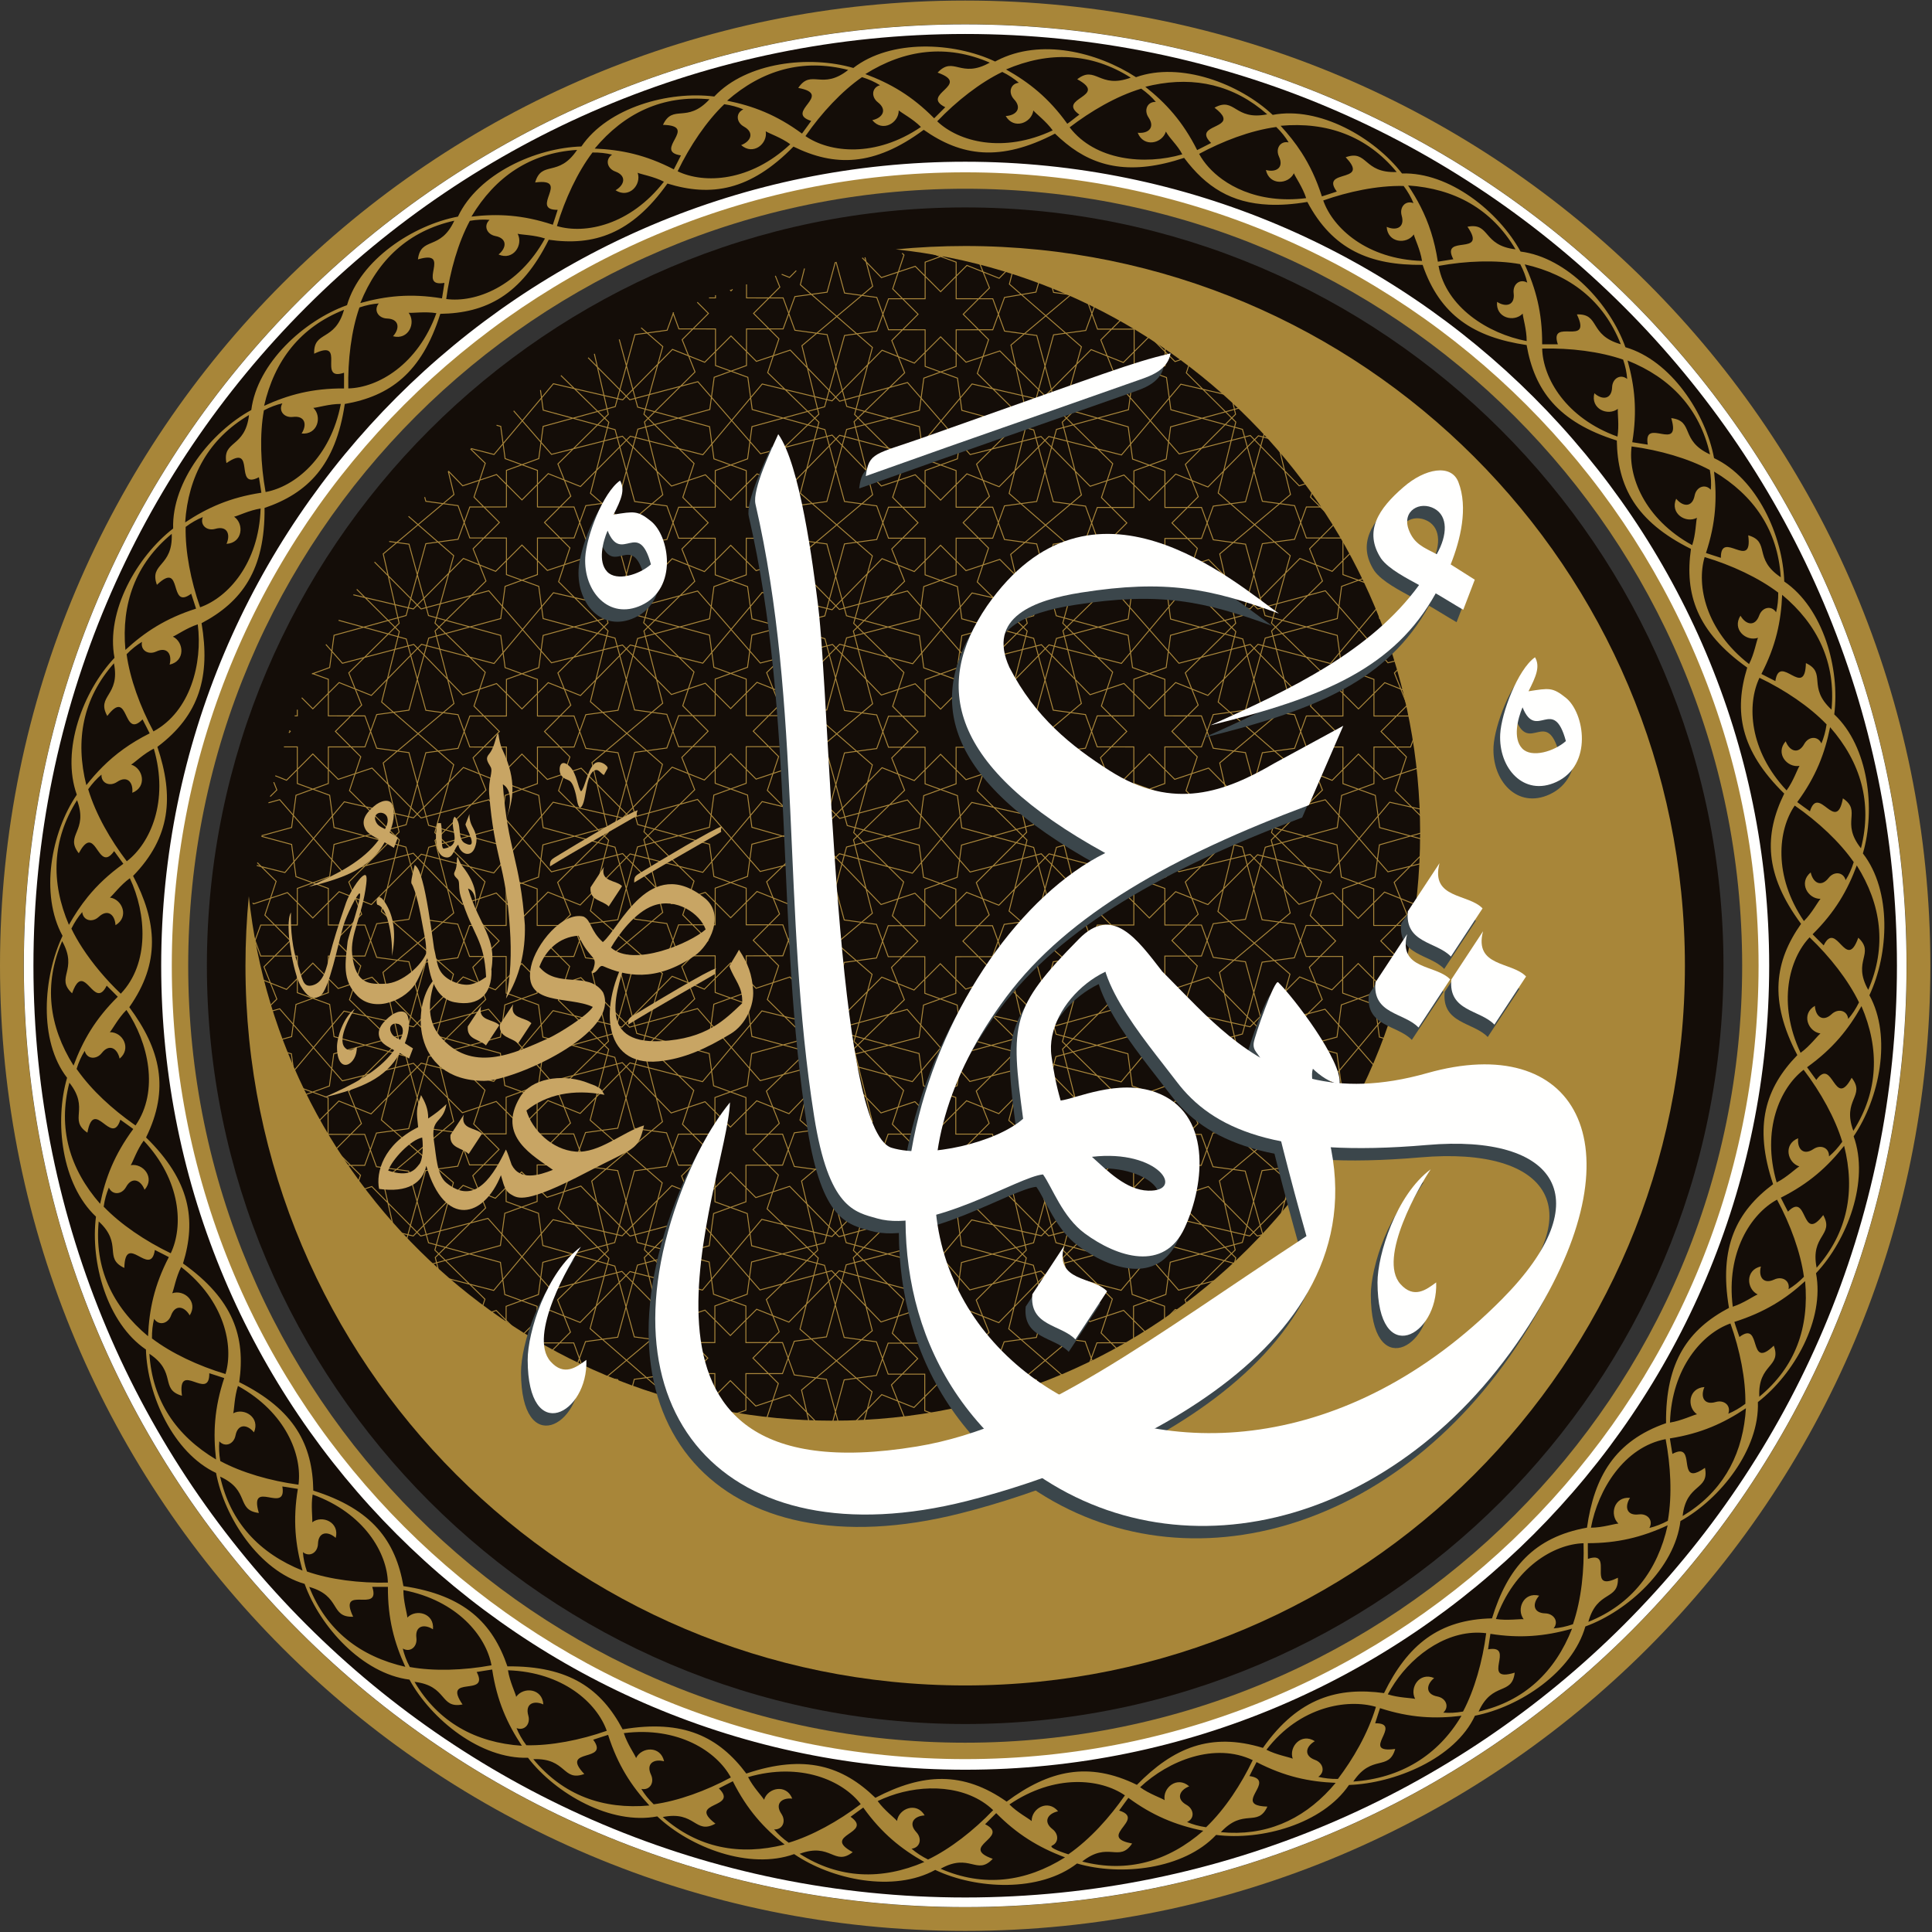 <?xml version="1.0" encoding="UTF-8"?>
<svg width="1149px" height="1149px" viewBox="0 0 1149 1149" version="1.1" xmlns="http://www.w3.org/2000/svg" xmlns:xlink="http://www.w3.org/1999/xlink">
    <rect x="0" y="0" width="1149" height="1149" fill="#333333" stroke="none"/>
    <!-- Generator: Sketch 59 (86127) - https://sketch.com -->
    <title>Group</title>
    <desc>Created with Sketch.</desc>
    <g id="Page-1" stroke="none" stroke-width="1" fill="none" fill-rule="evenodd">
        <g id="shutterstock_1157129146">
            <g id="Group-4">
                <g id="Group" transform="translate(0, 0.32)">
                    <path d="M574.016,97.758 C310.986,97.758 97.758,310.985 97.758,574.016 C97.758,837.046 310.986,1050.27 574.016,1050.27 C837.046,1050.27 1050.27,837.046 1050.27,574.016 C1050.27,310.985 837.046,97.758 574.016,97.758 Z M574.016,14.173 C883.208,14.173 1133.86,264.823 1133.86,574.016 C1133.86,883.208 883.208,1133.86 574.016,1133.86 C264.823,1133.86 14.173,883.208 14.173,574.016 C14.173,264.823 264.823,14.173 574.016,14.173 L574.016,14.173 Z" id="Fill-1" fill="#3B464B"></path>
                    <path d="M900.76,247.271 C817.14,163.651 701.619,111.931 574.016,111.931 C446.414,111.931 330.892,163.651 247.271,247.271 C163.651,330.892 111.931,446.413 111.931,574.016 C111.931,701.618 163.651,817.14 247.271,900.76 C330.892,984.38 446.414,1036.1 574.016,1036.1 C701.619,1036.1 817.14,984.38 900.76,900.76 C984.38,817.14 1036.1,701.618 1036.1,574.016 C1036.1,446.413 984.38,330.892 900.76,247.271 Z M574.016,97.758 C837.046,97.758 1050.27,310.985 1050.27,574.016 C1050.27,837.046 837.046,1050.27 574.016,1050.27 C310.986,1050.27 97.758,837.046 97.758,574.016 C97.758,310.985 310.986,97.758 574.016,97.758 Z M574.016,14.173 C883.208,14.173 1133.86,264.823 1133.86,574.016 C1133.86,883.208 883.208,1133.86 574.016,1133.86 C264.823,1133.86 14.173,883.208 14.173,574.016 C14.173,264.823 264.823,14.173 574.016,14.173 Z M574.016,0 C732.525,0 876.029,64.249 979.906,168.126 C1083.78,272.003 1148.03,415.507 1148.03,574.016 C1148.03,732.524 1083.78,876.028 979.906,979.905 C876.029,1083.78 732.525,1148.03 574.016,1148.03 C415.507,1148.03 272.003,1083.78 168.126,979.905 C64.249,876.028 0,732.524 0,574.016 C0,415.507 64.249,272.003 168.126,168.126 C272.003,64.249 415.507,0 574.016,0 L574.016,0 Z" id="Fill-3" fill="#A88639"></path>
                    <path d="M574.016,97.758 C310.986,97.758 97.758,310.985 97.758,574.016 C97.758,837.046 310.986,1050.27 574.016,1050.27 C837.046,1050.27 1050.27,837.046 1050.27,574.016 C1050.27,310.985 837.046,97.758 574.016,97.758 Z M574.016,14.173 C883.208,14.173 1133.86,264.823 1133.86,574.016 C1133.86,883.208 883.208,1133.86 574.016,1133.86 C264.823,1133.86 14.173,883.208 14.173,574.016 C14.173,264.823 264.823,14.173 574.016,14.173 L574.016,14.173 Z" id="Fill-5" fill="#140D08"></path>
                    <path d="M574.016,97.758 C310.986,97.758 97.758,310.985 97.758,574.016 C97.758,837.046 310.986,1050.27 574.016,1050.27 C837.046,1050.27 1050.27,837.046 1050.27,574.016 C1050.27,310.985 837.046,97.758 574.016,97.758 Z M574.016,14.173 C883.208,14.173 1133.86,264.823 1133.86,574.016 C1133.86,883.208 883.208,1133.86 574.016,1133.86 C264.823,1133.86 14.173,883.208 14.173,574.016 C14.173,264.823 264.823,14.173 574.016,14.173 Z" id="Stroke-6" stroke="#66501B" stroke-width="0.216"></path>
                    <path d="M574.016,102.168 C313.421,102.168 102.169,313.421 102.169,574.016 C102.169,834.61 313.421,1045.86 574.016,1045.86 C834.611,1045.86 1045.86,834.61 1045.86,574.016 C1045.86,313.421 834.611,102.168 574.016,102.168 Z M574.016,95.865 C309.942,95.865 95.865,309.941 95.865,574.016 C95.865,838.09 309.942,1052.17 574.016,1052.17 C838.09,1052.17 1052.17,838.09 1052.17,574.016 C1052.17,309.941 838.09,95.865 574.016,95.865 Z M574.016,19.886 C267.978,19.886 19.886,267.978 19.886,574.016 C19.886,880.054 267.978,1128.15 574.016,1128.15 C880.053,1128.15 1128.15,880.054 1128.15,574.016 C1128.15,267.978 880.053,19.886 574.016,19.886 Z M574.016,14.173 C883.207,14.173 1133.86,264.825 1133.86,574.016 C1133.86,883.207 883.207,1133.86 574.016,1133.86 C264.825,1133.86 14.173,883.207 14.173,574.016 C14.173,264.825 264.825,14.173 574.016,14.173 L574.016,14.173 Z" id="Fill-7" fill="#FFFFFE"></path>
                    <path d="M1024.99,574.016 C1024.99,325.626 822.405,123.04 574.016,123.04 C325.627,123.04 123.04,325.626 123.04,574.016 C123.04,822.404 325.627,1024.99 574.016,1024.99 C822.405,1024.99 1024.99,822.404 1024.99,574.016 Z" id="Fill-8" fill="#140D08"></path>
                    <path d="M823.069,356.418 L791.298,394.28 L748.157,382.862 L718.346,413.26 L699.167,405.599 L683.535,421.231 L668.433,406.134 L648.304,412.843 L619.343,383.097 L576.943,393.983 L539.683,351.138 L499.187,362.127 L469.823,332.368 L449.694,339.076 L434.593,323.98 L418.96,339.612 L399.781,331.951 L370.438,361.657 L329.111,352.204 L293.805,394.28 L250.663,382.862 L220.853,413.26 L201.673,405.599 L186.041,421.231 L179.647,414.839 M708.031,211.646 L698.824,214.715 L683.723,199.619 L668.09,215.251 L648.911,207.59 L619.187,237.514 L578.095,228.021 L542.79,270.098 L499.334,258.54 L469.406,289.167 L450.226,281.506 L434.593,297.138 L419.493,282.042 L399.364,288.75 L370.167,259.122 L327.995,269.891 L305.664,244.212 M842.05,413.064 L823.53,405.667 L807.897,421.299 L792.796,406.203 L772.667,412.911 L743.588,382.93 L701.129,394.133 L663.594,351.406 L623.815,361.74 L594.618,332.346 L574.489,339.055 L559.388,323.958 L543.755,339.59 L524.576,331.929 L494.861,362.303 L453.261,352.008 L417.956,394.083 L374.79,383.244 L345.216,413.328 L326.036,405.667 L310.403,421.299 L295.303,406.203 L275.174,412.911 L246.094,382.93 L203.635,394.133 L193.989,383.153 M737.949,236.424 L702.281,228.172 L666.976,270.248 L623.775,259.257 L594.2,289.146 L575.02,281.484 L559.388,297.117 L544.288,282.021 L524.159,288.729 L494.872,258.433 L452.298,269.515 L415.038,226.67 L374.553,237.452 L349.97,212.602 M763.713,262.825 L748.392,258.858 L718.386,289.296 L699.207,281.634 L683.574,297.267 L668.473,282.17 L648.344,288.879 L619.108,259.29 L576.976,270.02 L539.715,227.175 L499.336,238.297 L469.972,207.878 L449.843,214.587 L434.743,199.49 L419.11,215.123 L399.93,207.461 L370.324,237.463 L329.115,227.894 L293.809,269.969 L280.385,266.493 M836.009,391.213 L825.457,393.854 L788.197,351.009 L747.953,361.845 L718.803,332.497 L698.674,339.205 L683.574,324.108 L667.941,339.741 L648.761,332.08 L619.458,361.746 L578.091,352.333 L542.786,394.409 L499.344,382.824 L469.366,413.131 L450.186,405.47 L434.554,421.103 L419.453,406.006 L399.324,412.714 L370.206,383.282 L327.962,393.854 L290.703,351.009 L250.459,361.845 L222.93,334.128 M807.28,324.45 L792.269,339.462 L773.088,331.801 L743.318,361.847 L702.242,352.136 L666.936,394.211 L623.888,383.176 L594.197,413.457 L575.016,405.795 L559.384,421.428 L544.283,406.332 L524.154,413.04 L495.121,382.952 L452.149,394.005 L414.889,351.16 L374.913,361.847 L345.637,332.217 L325.508,338.926 L310.407,323.83 L294.774,339.462 L275.595,331.801 L245.824,361.847 L210.414,353.476 M782.067,285.469 L772.671,288.601 L743.592,258.697 L701.278,269.644 L664.018,226.799 L623.657,237.281 L594.65,208.383 L574.521,215.091 L559.42,199.995 L543.788,215.627 L524.608,207.966 L494.827,238.076 L453.301,228.043 L417.996,270.119 L374.873,259.09 L345.22,289.018 L326.04,281.355 L310.408,296.988 L295.307,281.892 L275.178,288.601 L266.841,280.028 M624.37,165.708 L626.57,173.583 L645.731,176.189 L652.728,195.415 L674.497,195.425 L674.507,217.193 L693.732,224.19 L696.338,243.351 L738.915,255.018 L750.749,297.794 L769.909,300.4 L776.906,319.625 L798.674,319.636 L798.685,341.404 L817.91,348.401 L820.516,367.562 L828.508,369.733 M435.465,171.927 L434.743,172.649 L434.397,172.303 M473.363,160.836 L469.555,164.678 L465.137,162.913 M601.435,157.777 L594.233,165.183 L575.052,157.521 L559.42,173.153 L544.32,158.058 L524.191,164.765 L512.977,153.198 M421.965,176.845 L425.518,176.844 L425.519,175.494 M185.782,400.398 L196.051,396.66 L198.657,377.5 L241.522,365.75 L253.257,323.024 L272.417,320.418 L279.415,301.193 L301.183,301.183 L301.193,279.415 L320.418,272.417 L323.024,253.257 L365.89,241.502 L377.592,198.686 L396.753,196.079 L400.52,185.729 M175.53,425.426 L176.815,425.426 L176.817,422.039 M155.873,496.597 L173.425,491.807 L176.032,472.646 L195.256,465.649 L195.267,443.881 L217.035,443.871 L224.033,424.646 L243.193,422.04 L254.943,379.17 L297.792,367.564 L300.399,348.404 L319.624,341.407 L319.634,319.638 L341.402,319.628 L348.399,300.403 L367.56,297.796 L379.331,254.902 L422.127,243.225 L424.734,224.064 L443.959,217.067 L443.969,195.299 L465.738,195.289 L472.735,176.064 L491.896,173.457 L496.721,155.849 M153.208,512.909 L164.233,523.808 L157.525,543.938 L172.621,559.038 L156.989,574.67 L164.65,593.85 L157.396,600.992 M148.912,566.685 L155.049,549.822 L176.817,549.812 L176.828,528.043 L196.052,521.046 L198.659,501.886 L241.55,490.152 L253.253,447.336 L272.413,444.729 L279.41,425.504 L301.178,425.494 L301.189,403.726 L320.414,396.728 L323.02,377.568 L365.885,365.817 L377.443,323.175 L396.604,320.568 L403.601,301.344 L425.369,301.333 L425.379,279.564 L444.604,272.567 L447.21,253.407 L490.404,241.591 L502.27,199.189 L521.43,196.583 L528.427,177.358 L550.196,177.348 L550.206,155.58 L567.703,149.212 M163.399,618.971 L173.427,616.193 L176.034,597.032 L195.258,590.035 L195.269,568.267 L217.037,568.257 L224.034,549.032 L243.195,546.425 L254.991,503.552 L297.788,491.875 L300.395,472.715 L319.619,465.718 L319.63,443.95 L341.398,443.939 L348.395,424.714 L367.556,422.108 L379.181,379.392 L421.978,367.714 L424.585,348.554 L443.81,341.557 L443.82,319.789 L465.588,319.778 L472.585,300.554 L491.746,297.947 L503.496,255.078 L546.805,243.729 L549.412,224.569 L568.636,217.572 L568.646,195.804 L590.416,195.793 L597.413,176.568 L616.102,173.413 L618.915,163.64 M162.916,465.127 L164.648,469.464 L160.882,473.173 M172.319,434.352 L172.62,434.652 L171.992,435.279 M177.514,652.229 L195.903,645.535 L198.51,626.375 L241.375,614.625 L253.102,571.901 L272.262,569.294 L279.259,550.069 L301.028,550.059 L301.038,528.291 L320.263,521.293 L322.87,502.133 L365.734,490.383 L377.403,447.139 L396.563,444.532 L403.561,425.308 L425.329,425.297 L425.339,403.529 L444.564,396.532 L447.17,377.371 L490.535,365.97 L502.237,323.153 L521.398,320.546 L528.395,301.322 L550.163,301.311 L550.174,279.543 L569.398,272.546 L572.005,253.385 L614.869,241.635 L626.573,198.814 L645.733,196.207 L652.401,177.889 M200.638,692.754 L216.888,692.746 L223.885,673.521 L243.045,670.915 L254.795,628.045 L297.637,616.44 L300.244,597.28 L319.468,590.283 L319.479,568.515 L341.247,568.504 L348.244,549.279 L367.405,546.673 L379.141,503.355 L421.938,491.679 L424.545,472.518 L443.77,465.521 L443.78,443.753 L465.548,443.742 L472.546,424.518 L491.707,421.911 L503.456,379.042 L546.772,367.693 L549.379,348.532 L568.604,341.535 L568.615,319.768 L590.383,319.756 L597.38,300.532 L616.541,297.926 L628.291,255.056 L671.108,243.354 L673.714,224.193 L692.939,217.196 L692.947,201.085 M381.52,194.801 L394.165,205.797 L382.96,246.015 L412.785,275.33 L406.076,295.458 L421.172,310.559 L405.54,326.191 L413.202,345.372 L382.959,374.946 L394.131,417.907 L352.056,453.213 L361.822,494.5 L331.644,524.472 L339.306,543.652 L323.673,559.285 L338.769,574.385 L332.061,594.515 L362.001,623.787 L350.983,665.866 L393.828,703.126 L383.233,742.944 L412.558,772.133 L405.849,792.262 L420.945,807.363 L405.313,822.995 L412.974,842.175 L412.899,842.249 M353.539,210.374 L361.766,246.061 L331.799,275.597 L339.46,294.776 L323.828,310.409 L338.924,325.509 L332.216,345.638 L361.61,374.915 L351.131,416.99 L393.976,454.25 L382.961,494.326 L412.747,523.68 L406.038,543.809 L421.135,558.909 L405.502,574.542 L413.164,593.722 L382.817,623.476 L393.984,666.782 L351.908,702.088 L361.771,743.29 L331.607,772.747 L339.269,791.927 L323.915,807.281 M414.883,179.629 L421.322,186.07 L405.689,201.702 L413.351,220.882 L383.266,250.653 L394.171,293.943 L352.095,329.249 L361.587,370.145 L331.795,399.907 L339.457,419.087 L323.824,434.72 L338.92,449.82 L332.212,469.949 L361.972,499.393 L351.132,541.376 L393.978,578.637 L382.738,618.902 L412.597,648.169 L405.889,668.298 L420.985,683.398 L405.353,699.031 L413.014,718.211 L383.179,747.598 L393.944,790.747 L355.547,822.965 M237.601,739.612 L241.334,738.589 L253.07,695.864 L272.23,693.257 L279.228,674.033 L300.996,674.022 L301.006,652.254 L320.23,645.257 L322.837,626.097 L365.458,614.237 L377.405,571.524 L396.565,568.918 L403.563,549.693 L425.331,549.683 L425.341,527.915 L444.566,520.918 L447.173,501.757 L490.53,490.281 L502.233,447.464 L521.394,444.857 L528.391,425.633 L550.159,425.623 L550.17,403.854 L569.395,396.857 L572,377.697 L614.748,365.868 L626.423,323.303 L645.583,320.697 L652.581,301.472 L674.349,301.461 L674.36,279.693 L693.584,272.696 L696.191,253.536 L739.055,241.785 L740.002,238.335 M253.718,755.796 L254.755,752.01 L297.605,740.403 L300.211,721.243 L319.436,714.246 L319.447,692.478 L341.215,692.467 L348.212,673.243 L367.373,670.636 L379.144,627.741 L421.94,616.064 L424.547,596.904 L443.771,589.907 L443.782,568.139 L465.55,568.128 L472.547,548.904 L491.708,546.297 L503.458,503.428 L546.769,492.004 L549.375,472.843 L568.6,465.846 L568.61,444.078 L590.378,444.067 L597.376,424.843 L616.537,422.236 L628.286,379.367 L670.958,367.843 L673.565,348.683 L692.79,341.686 L692.8,319.917 L714.569,319.907 L721.566,300.682 L740.726,298.076 L752.476,255.206 L755.937,254.269 M212.362,350.355 L237.479,375.272 L226.98,417.188 L269.825,454.447 L258.58,494.82 L288.443,524.056 L281.735,544.185 L296.832,559.285 L281.199,574.918 L288.861,594.098 L259.076,623.45 L269.798,666.633 L227.722,701.938 L235.89,737.775 M333.781,223.171 L362.088,250.808 L351.17,293.026 L394.016,330.287 L382.803,370.058 L412.745,399.293 L406.037,419.423 L421.133,434.523 L405.5,450.156 L413.162,469.335 L382.919,498.989 L394.133,542.293 L352.058,577.599 L361.898,618.878 L331.612,648.436 L339.273,667.615 L323.641,683.248 L338.737,698.349 L332.029,718.478 L362.175,748.082 L350.943,789.83 L393.789,827.09 L391.34,836.306 M280.026,266.844 L288.599,275.18 L281.89,295.309 L296.987,310.409 L281.354,326.042 L289.015,345.221 L258.734,374.953 L269.981,418.104 L227.905,453.41 L237.358,494.501 L207.434,524.225 L215.095,543.405 L199.463,559.038 L214.559,574.138 L207.851,594.268 L237.885,623.392 L226.797,665.716 L269.642,702.976 L258.622,743.133 L288.407,772.33 L285.133,782.154 M165.386,624.224 L173.28,626.376 L175.886,645.537 L195.111,652.534 L195.121,674.303 L216.89,674.313 L223.887,693.538 L243.048,696.145 L254.857,738.78 L297.603,750.409 L300.209,769.569 L319.435,776.566 L319.445,798.335 L341.213,798.346 L348.21,817.57 L367.371,820.177 L369.721,828.771 M155.77,497.134 L173.429,501.887 L176.036,521.048 L195.26,528.045 L195.271,549.813 L217.04,549.824 L224.036,569.048 L243.197,571.655 L254.862,614.469 L297.607,626.098 L300.213,645.259 L319.438,652.256 L319.449,674.023 L341.217,674.034 L348.214,693.259 L367.375,695.865 L379.007,738.584 L421.753,750.212 L424.36,769.373 L443.584,776.37 L443.595,798.138 L465.363,798.148 L472.36,817.373 L491.521,819.979 L500.427,852.266 M149.354,552.613 L155.047,568.253 L176.815,568.265 L176.826,590.033 L196.05,597.029 L198.657,616.19 L241.398,627.828 L253.067,670.633 L272.228,673.24 L279.225,692.465 L300.993,692.475 L301.004,714.243 L320.229,721.24 L322.835,740.4 L365.655,752.638 L377.213,794.748 L396.375,797.354 L403.372,816.579 L425.14,816.59 L425.15,838.357 L444.375,845.354 L444.799,848.473 M300.994,793.293 L301.001,776.565 L320.227,769.567 L322.833,750.407 L365.58,738.657 L377.255,696.014 L396.416,693.407 L403.413,674.183 L425.181,674.172 L425.192,652.404 L444.417,645.407 L447.023,626.246 L489.888,614.496 L502.083,572.029 L521.243,569.422 L528.24,550.198 L550.008,550.188 L550.019,528.419 L569.243,521.422 L571.85,502.262 L614.681,490.084 L626.383,447.268 L645.544,444.661 L652.541,425.437 L674.31,425.426 L674.32,403.658 L693.544,396.66 L696.152,377.5 L739.015,365.75 L750.75,323.024 L769.912,320.418 L776.909,301.193 L793.099,301.186 M341.342,816.416 L348.208,797.554 L367.369,794.947 L379.118,752.078 L421.791,740.554 L424.397,721.394 L443.622,714.396 L443.633,692.628 L465.401,692.617 L472.398,673.393 L491.559,670.786 L503.309,627.917 L546.618,616.569 L549.224,597.409 L568.449,590.411 L568.46,568.643 L590.228,568.632 L597.225,549.408 L616.385,546.801 L628.279,503.641 L670.919,491.807 L673.526,472.646 L692.75,465.649 L692.76,443.881 L714.529,443.871 L721.526,424.646 L740.687,422.04 L752.436,379.17 L795.286,367.564 L797.892,348.404 L816.306,341.702 M185.853,400.236 L195.258,403.659 L195.269,425.427 L217.037,425.438 L224.035,444.662 L243.195,447.269 L254.894,490.506 L297.639,502.134 L300.246,521.295 L319.471,528.292 L319.481,550.061 L341.25,550.071 L348.247,569.296 L367.407,571.902 L378.737,614.285 L421.793,626.248 L424.4,645.408 L443.624,652.406 L443.635,674.174 L465.403,674.185 L472.4,693.409 L491.561,696.016 L503.238,738.712 L546.583,750.537 L549.19,769.698 L568.415,776.695 L568.425,798.463 L590.193,798.474 L597.191,817.698 L616.351,820.305 L619.204,830.734 M169.136,443.875 L176.813,443.875 L176.824,465.646 L196.048,472.644 L198.655,491.804 L241.396,503.442 L253.1,546.67 L272.26,549.276 L279.257,568.501 L301.025,568.512 L301.036,590.28 L320.261,597.277 L322.867,616.438 L365.643,628.494 L377.253,670.783 L396.414,673.39 L403.411,692.615 L425.179,692.625 L425.19,714.393 L444.414,721.391 L447.021,740.551 L490.355,752.189 L502.043,795.073 L521.205,797.68 L528.202,816.904 L549.97,816.915 L549.98,838.683 L567.944,845.222 M511.989,851.973 L518.619,827.416 L475.773,790.155 L486.636,747.89 L456.215,718.628 L462.923,698.499 L447.827,683.398 L463.459,667.766 L455.797,648.586 L486.227,618.999 L476.735,578.104 L518.811,542.798 L507.593,499.158 L537.992,469.661 L530.331,450.481 L545.963,434.849 L530.867,419.748 L537.575,399.619 L507.692,370.383 L518.81,330.265 L475.965,293.005 L487.037,250.795 L456.552,221.299 L463.26,201.17 L448.164,186.069 L463.796,170.438 L461.214,163.975 M456.776,850.021 L453.45,849.208 L453.118,849.604 M601.535,836.672 L594.426,829.497 L574.297,836.205 L559.196,821.108 L543.563,836.741 L524.384,829.08 L501.72,852.249 M602.973,158.244 L600.3,168.666 L643.145,205.925 L631.941,246.065 L661.765,275.458 L655.056,295.587 L670.153,310.688 L654.521,326.32 L662.182,345.5 L632.151,374.847 L643.112,418.036 L601.036,453.341 L610.591,494.595 L580.625,524.601 L588.287,543.781 L572.653,559.414 L587.75,574.514 L581.042,594.643 L611.218,624.403 L599.963,665.994 L642.809,703.254 L632.18,743.178 L661.538,772.262 L654.83,792.391 L669.882,807.447 M850.561,464.083 L843.126,456.529 L822.998,463.237 L807.897,448.141 L792.264,463.773 L773.084,456.112 L743.57,485.857 L702.244,476.522 L666.938,518.598 L623.895,507.467 L594.045,538.022 L574.865,530.36 L559.233,545.993 L544.132,530.896 L524.003,537.604 L494.895,507.382 L452.108,517.969 L414.849,475.124 L374.948,486.158 L345.633,456.529 L325.503,463.237 L310.403,448.141 L294.771,463.773 L275.591,456.112 L245.92,486.053 L204.75,476.522 L169.444,518.598 L152.989,514.472 M640.159,172.219 L601.225,204.888 L610.599,246.176 L580.78,275.725 L588.441,294.905 L572.808,310.538 L587.905,325.638 L581.197,345.767 L610.904,374.965 L600.111,417.119 L642.957,454.379 L631.903,494.572 L661.727,523.808 L655.019,543.938 L670.115,559.038 L654.483,574.67 L662.144,593.85 L631.933,623.59 L642.964,666.911 L600.889,702.217 L610.38,743.19 L580.588,772.875 L588.25,792.055 L572.617,807.688 L587.713,822.788 L581.231,842.24 M669.617,186.884 L654.669,201.831 L662.332,221.011 L631.736,250.782 L643.152,294.072 L601.076,329.377 L610.921,370.351 L580.776,400.036 L588.437,419.216 L572.804,434.848 L587.901,449.949 L581.193,470.078 L610.783,499.315 L600.113,541.505 L642.958,578.765 L631.847,619.164 L661.578,648.298 L654.87,668.427 L669.966,683.527 L654.333,699.159 L661.995,718.34 L632.047,747.777 L642.924,790.876 L600.849,826.181 L603.228,836.151 M374.449,830.567 L377.216,819.979 L396.376,817.372 L403.374,798.146 L425.142,798.137 L425.152,776.368 L444.376,769.371 L446.983,750.211 L490.347,738.81 L502.05,695.993 L521.21,693.386 L528.208,674.161 L549.976,674.15 L549.986,652.383 L569.211,645.386 L571.818,626.225 L614.682,614.47 L626.385,571.653 L645.546,569.047 L652.543,549.822 L674.311,549.812 L674.322,528.043 L693.546,521.046 L696.153,501.886 L739.043,490.152 L750.747,447.336 L769.907,444.729 L776.905,425.504 L798.672,425.494 L798.683,403.726 L817.908,396.728 L820.514,377.568 L830.452,374.844 M425.233,845.039 L443.583,838.36 L443.593,816.592 L465.361,816.582 L472.358,797.357 L491.519,794.75 L503.269,751.881 L546.585,740.532 L549.192,721.372 L568.417,714.375 L568.427,692.606 L590.196,692.596 L597.193,673.371 L616.353,670.765 L627.967,628.09 L670.92,616.193 L673.527,597.032 L692.752,590.035 L692.762,568.267 L714.531,568.257 L721.528,549.032 L740.689,546.425 L752.485,503.552 L795.282,491.875 L797.888,472.715 L817.113,465.718 L817.124,443.95 L838.892,443.939 L845.121,426.825 M231.739,321.741 L243.234,323.305 L254.834,365.766 L297.79,377.569 L300.397,396.73 L319.622,403.727 L319.632,425.495 L341.4,425.506 L348.397,444.73 L367.558,447.337 L379.235,490.033 L421.942,501.759 L424.549,520.919 L443.773,527.916 L443.784,549.684 L465.552,549.695 L472.549,568.919 L491.71,571.526 L503.718,614.619 L546.587,626.227 L549.194,645.387 L568.418,652.384 L568.429,674.152 L590.198,674.163 L597.195,693.387 L616.355,695.994 L627.989,738.712 L670.734,750.341 L673.34,769.501 L692.565,776.498 L692.574,793.64 M201.641,368.653 L241.593,379.674 L253.25,422.105 L272.411,424.711 L279.408,443.936 L301.176,443.947 L301.187,465.715 L320.412,472.712 L323.018,491.873 L365.759,503.511 L377.403,546.294 L396.563,548.901 L403.561,568.125 L425.329,568.136 L425.339,589.904 L444.563,596.901 L447.17,616.062 L490.147,627.761 L502.048,670.762 L521.208,673.368 L528.206,692.593 L549.974,692.604 L549.984,714.372 L569.209,721.369 L571.815,740.529 L614.557,752.14 L626.194,794.876 L645.355,797.482 L652.323,816.629 M514.48,152.988 L518.998,169.958 L476.922,205.264 L487.007,246.027 L455.985,275.747 L463.646,294.926 L448.014,310.559 L463.11,325.659 L456.402,345.788 L486.293,374.889 L475.961,417.315 L518.806,454.576 L507.717,494.87 L537.424,524.184 L530.716,544.313 L545.812,559.414 L530.179,575.046 L537.841,594.226 L507.814,623.437 L518.779,666.761 L476.703,702.066 L486.327,743.159 L455.758,772.55 L463.419,791.729 L447.787,807.362 L462.883,822.463 L456.174,842.592 L464.641,850.821 M580.978,152.177 L588.473,170.941 L572.841,186.574 L587.937,201.675 L581.229,221.804 L610.715,250.897 L600.151,293.155 L642.996,330.415 L632.058,370.304 L661.725,399.422 L655.017,419.551 L670.114,434.652 L654.48,450.284 L662.142,469.464 L632.097,499.392 L643.114,542.422 L601.039,577.728 L610.53,618.623 L580.592,648.564 L588.253,667.744 L572.621,683.377 L587.718,698.478 L581.009,718.606 L610.364,747.805 L599.923,789.958 L638.101,823.16 M482.701,851.995 L476.699,826.378 L518.774,791.072 L507.473,747.685 L537.809,718.189 L530.147,699.01 L545.78,683.377 L530.684,668.276 L537.392,648.147 L507.897,618.982 L518.655,579.141 L475.81,541.881 L486.188,499.579 L456.362,469.752 L463.07,449.624 L447.974,434.523 L463.607,418.89 L455.945,399.71 L486.252,370.261 L476.89,329.228 L518.966,293.921 L507.918,250.508 L538.028,221.387 L530.367,202.207 L546,186.574 L530.903,171.474 L537.611,151.345 L536.716,150.466 M478.38,159.622 L475.997,169.042 L518.842,206.302 L508.241,246.163 L537.579,275.308 L530.871,295.437 L545.967,310.538 L530.334,326.17 L537.996,345.35 L507.503,375.002 L518.961,418.232 L476.886,453.538 L486.149,494.993 L455.947,524.097 L463.609,543.276 L447.976,558.909 L463.072,574.01 L456.364,594.139 L486.575,623.908 L475.777,665.844 L518.623,703.104 L507.537,743.313 L537.388,772.459 L530.679,792.587 L545.775,807.688 L530.143,823.32 L537.804,842.501 L529.248,850.839 M851.787,482.481 L826.454,476.77 L791.148,518.845 L747.877,508.011 L718.348,537.646 L699.168,529.984 L683.536,545.617 L668.435,530.521 L648.306,537.229 L619.254,507.434 L576.939,518.294 L539.679,475.449 L499.373,486.393 L469.783,456.332 L449.654,463.04 L434.554,447.944 L418.921,463.577 L399.741,455.915 L370.365,486.144 L328.96,476.77 L293.654,518.845 L250.541,507.697 L220.854,537.646 L201.675,529.984 L186.042,545.617 L170.942,530.521 L150.813,537.229 L150.453,536.867 M493.311,852.261 L502.046,820.304 L521.207,817.697 L528.204,798.472 L549.972,798.462 L549.982,776.693 L569.208,769.696 L571.813,750.536 L614.677,738.785 L626.236,696.143 L645.397,693.536 L652.394,674.312 L674.162,674.301 L674.172,652.532 L693.397,645.535 L696.003,626.375 L738.868,614.625 L750.595,571.901 L769.756,569.294 L776.753,550.069 L798.522,550.059 L798.532,528.291 L817.756,521.293 L820.364,502.133 L852.063,493.121 M548.799,848.542 L549.188,845.683 L568.413,838.686 L568.423,816.918 L590.191,816.907 L597.189,797.683 L616.349,795.076 L628.099,752.206 L670.771,740.683 L673.377,721.521 L692.603,714.524 L692.613,692.757 L714.381,692.746 L721.378,673.521 L740.539,670.915 L752.289,628.045 L795.131,616.44 L797.738,597.28 L816.962,590.283 L816.972,568.515 L838.742,568.504 L845.738,549.279 L848.359,548.923 M295.584,252.657 L297.794,253.259 L300.401,272.419 L319.625,279.416 L319.636,301.184 L341.405,301.195 L348.402,320.419 L367.562,323.026 L379.195,365.745 L421.941,377.373 L424.547,396.533 L443.772,403.53 L443.783,425.298 L465.551,425.309 L472.548,444.534 L491.708,447.141 L503.875,490.635 L546.62,502.263 L549.227,521.424 L568.451,528.421 L568.462,550.189 L590.23,550.2 L597.227,569.424 L616.387,572.031 L628.065,614.728 L670.774,626.376 L673.38,645.537 L692.605,652.534 L692.616,674.303 L714.383,674.313 L721.38,693.538 L740.542,696.145 L752.351,738.78 L756.274,739.847 M252.646,295.596 L253.254,297.794 L272.415,300.4 L279.413,319.625 L301.181,319.636 L301.191,341.404 L320.416,348.401 L323.022,367.562 L365.764,379.171 L377.401,421.908 L396.561,424.515 L403.559,443.739 L425.327,443.75 L425.337,465.518 L444.562,472.515 L447.168,491.676 L490.443,504.062 L502.08,546.799 L521.241,549.405 L528.238,568.63 L550.006,568.64 L550.017,590.408 L569.241,597.405 L571.848,616.566 L614.588,628.204 L626.234,670.912 L645.394,673.519 L652.391,692.743 L674.16,692.754 L674.17,714.522 L693.395,721.52 L696.001,740.68 L738.743,752.317 L739.844,756.291 M708.643,212.092 L705.532,221.428 L734.964,250.658 L724.478,292.876 L767.323,330.136 L756.185,370.254 L786.088,399.491 L779.379,419.62 L794.476,434.72 L778.843,450.353 L786.505,469.533 L756.027,499.264 L767.324,542.669 L725.248,577.975 L734.811,618.944 L704.778,648.715 L712.44,667.895 L696.807,683.527 L711.903,698.628 L705.195,718.757 L734.942,747.719 L730.694,764.586 M443.968,169.106 L443.968,176.845 L465.74,176.856 L472.737,196.08 L491.897,198.687 L503.575,241.383 L546.775,253.387 L549.382,272.547 L568.606,279.545 L568.617,301.313 L590.385,301.323 L597.382,320.548 L616.542,323.154 L628.175,365.873 L670.921,377.501 L673.528,396.662 L692.752,403.659 L692.763,425.427 L714.531,425.438 L721.529,444.662 L740.689,447.269 L752.387,490.506 L795.133,502.134 L797.74,521.295 L816.964,528.292 L816.975,550.061 L838.744,550.071 L845.128,567.614 M400.304,185.823 L403.748,195.286 L425.516,195.296 L425.527,217.064 L444.751,224.062 L447.358,243.222 L490.598,255.185 L502.235,297.923 L521.396,300.529 L528.393,319.754 L550.161,319.765 L550.172,341.533 L569.396,348.53 L572.003,367.69 L614.745,379.3 L626.381,422.037 L645.542,424.644 L652.539,443.868 L674.307,443.878 L674.318,465.646 L693.542,472.644 L696.149,491.804 L738.89,503.442 L750.593,546.67 L769.753,549.276 L776.751,568.501 L798.519,568.512 L798.53,590.28 L817.754,597.277 L820.361,616.438 L830.573,619.315 M708.721,782.329 L698.979,778.438 L683.347,794.07 L668.246,778.974 L648.117,785.683 L619.078,755.622 L576.755,766.822 L539.496,723.978 L498.979,735.16 L469.635,705.207 L449.506,711.915 L434.406,696.819 L418.773,712.451 L399.593,704.79 L370.015,734.653 L328.924,725.044 L293.618,767.119 L255.167,757.145 M822.457,639.46 L788.042,599.885 L747.911,610.515 L718.765,580.846 L698.636,587.555 L683.536,572.458 L667.904,588.091 L648.723,580.43 L618.803,610.354 L577.908,600.861 L542.603,642.938 L498.999,631.172 L469.218,662.007 L450.039,654.345 L434.406,669.978 L419.306,654.881 L399.176,661.59 L370.084,631.66 L327.807,642.73 L290.548,599.885 L250.417,610.515 L221.271,580.846 L201.143,587.555 L186.042,572.458 L170.41,588.091 L151.865,580.683 M739.102,756.981 L700.942,766.973 L663.682,724.128 L623.667,734.697 L594.43,705.186 L574.301,711.894 L559.2,696.798 L543.568,712.43 L524.388,704.769 L494.805,735.076 L453.074,724.848 L417.768,766.923 L374.642,755.887 L345.028,786.167 L325.849,778.506 L310.216,794.139 L295.116,779.042 L285.335,782.302 M492.114,852.246 L469.596,829.171 L449.467,835.88 L434.366,820.783 L418.733,836.416 L399.554,828.755 L392.055,836.521 M540.666,849.639 L539.491,848.288 L530.47,850.73 M852.062,501.466 L829.138,524.472 L836.799,543.652 L821.167,559.285 L836.263,574.385 L829.554,594.515 L836.581,601.384 M850.628,529.646 L842.558,537.893 L823.378,530.231 L807.746,545.864 L792.645,530.768 L772.517,537.477 L743.483,507.786 L701.089,518.098 L663.83,475.252 L623.654,486.248 L594.613,456.657 L574.484,463.366 L559.384,448.27 L543.751,463.902 L524.571,456.24 L494.957,486.443 L453.263,476.394 L417.958,518.469 L374.69,507.502 L345.064,537.893 L325.885,530.231 L310.252,545.864 L295.152,530.768 L275.022,537.477 L245.792,507.119 L203.596,518.098 L166.336,475.252 L159.939,477.036 M551.661,149.402 L568.638,155.582 L568.649,177.35 L590.417,177.36 L597.415,196.584 L616.575,199.191 L627.978,241.26 L670.96,253.537 L673.568,272.698 L692.792,279.695 L692.802,301.463 L714.571,301.474 L721.568,320.699 L740.729,323.305 L752.328,365.766 L795.285,377.569 L797.89,396.73 L817.115,403.727 L817.126,425.495 L838.894,425.506 L845.891,444.73 L848.289,445.057 M497.306,155.736 L502.268,173.959 L521.428,176.566 L528.425,195.791 L550.193,195.801 L550.204,217.569 L569.429,224.566 L572.035,243.727 L614.776,255.365 L626.42,298.073 L645.582,300.679 L652.579,319.904 L674.347,319.915 L674.358,341.683 L693.583,348.68 L696.189,367.84 L739.086,379.674 L750.744,422.105 L769.905,424.711 L776.902,443.936 L798.67,443.947 L798.68,465.715 L817.906,472.712 L820.512,491.873 L852.075,500.467 M842.053,581.401 L822.846,587.802 L807.746,572.706 L792.114,588.338 L772.934,580.677 L743.46,610.347 L702.094,601.011 L666.789,643.087 L623.69,631.963 L594.013,661.985 L574.833,654.323 L559.201,669.956 L544.1,654.859 L523.971,661.568 L494.674,631.085 L452.11,642.354 L414.851,599.51 L374.407,610.567 L345.481,581.094 L325.353,587.802 L310.252,572.706 L294.62,588.338 L275.44,580.677 L245.967,610.347 L204.601,601.011 L171.876,640.01 M851.802,511.594 L825.453,518.166 L788.193,475.32 L747.843,485.894 L718.763,456.46 L698.634,463.168 L683.534,448.073 L667.901,463.705 L648.721,456.043 L619.111,486.154 L577.94,476.898 L542.635,518.974 L499.217,507.394 L469.368,537.517 L450.188,529.856 L434.556,545.488 L419.455,530.392 L399.326,537.1 L370.284,507.313 L327.958,518.166 L290.698,475.32 L250.428,486.129 L221.27,456.46 L201.141,463.168 L186.04,448.073 L170.408,463.705 L163.994,461.143 M850.021,535.823 L848.626,541.376 L849.318,541.978 M836.472,392.73 L829.289,399.907 L836.951,419.087 L821.318,434.72 L836.414,449.82 L829.706,469.949 L852.048,491.966 M836.08,603.048 L826.421,600.732 L791.116,642.808 L747.97,631.946 L718.199,662.135 L699.019,654.474 L683.386,670.106 L668.286,655.01 L648.157,661.718 L618.922,632.085 L576.789,642.859 L539.528,600.014 L499.347,611.004 L469.785,580.718 L449.656,587.426 L434.555,572.33 L418.922,587.962 L399.743,580.301 L369.823,610.538 L328.928,600.732 L293.622,642.808 L250.476,631.946 L220.705,662.135 L201.525,654.474 L186.511,669.488 M623.765,829.001 L626.197,820.106 L645.357,817.5 L652.354,798.275 L674.123,798.265 L674.132,776.497 L693.357,769.5 L695.964,750.339 L738.828,738.589 L750.563,695.864 L769.724,693.257 L776.721,674.033 L798.49,674.022 L798.5,652.254 L817.724,645.257 L820.332,626.097 L828.902,623.711 M368.344,201.814 L379.235,241.78 L421.98,253.409 L424.587,272.569 L443.812,279.566 L443.822,301.334 L465.59,301.345 L472.587,320.569 L491.748,323.176 L503.426,365.873 L546.771,377.698 L549.378,396.858 L568.602,403.855 L568.613,425.624 L590.38,425.634 L597.378,444.859 L616.539,447.466 L628.216,490.162 L670.923,501.887 L673.53,521.048 L692.754,528.045 L692.765,549.813 L714.533,549.824 L721.53,569.048 L740.691,571.655 L752.355,614.469 L795.101,626.098 L797.708,645.259 L816.622,652.143 M321.469,231.938 L323.055,243.598 L365.804,255.207 L377.441,297.944 L396.602,300.551 L403.599,319.775 L425.367,319.786 L425.377,341.554 L444.602,348.551 L447.208,367.711 L490.594,379.497 L502.231,422.233 L521.391,424.84 L528.389,444.064 L550.157,444.075 L550.167,465.843 L569.392,472.84 L571.999,492.001 L614.74,503.639 L626.383,546.422 L645.544,549.029 L652.541,568.253 L674.309,568.265 L674.32,590.033 L693.544,597.029 L696.151,616.19 L738.892,627.828 L750.561,670.633 L769.722,673.24 L776.718,692.465 L793.64,692.473 M211.649,708.493 L221.122,705.336 L250.203,734.769 L290.202,724.28 L327.775,766.694 L369.862,755.808 L399.137,785.554 L419.266,778.846 L434.366,793.942 L449.999,778.31 L469.179,785.971 L499.025,755.4 L542.599,767.248 L577.904,725.172 L619.348,734.625 L648.574,704.919 L667.754,712.58 L683.386,696.947 L698.487,712.044 L718.616,705.336 L747.696,734.769 L764.967,730.24 M731.216,230.355 L734.81,246.03 L704.965,275.875 L712.627,295.055 L696.994,310.688 L712.09,325.788 L705.382,345.917 L734.973,375.272 L724.474,417.188 L767.319,454.447 L756.192,494.82 L785.937,524.056 L779.229,544.185 L794.326,559.285 L778.693,574.918 L786.354,594.098 L756.57,623.45 L767.292,666.633 L725.216,701.938 L734.59,743.069 L704.739,772.679 L708.622,782.401 M782.466,708.461 L772.902,704.64 L743.263,734.742 L702.054,724.976 L666.749,767.051 L623.701,755.819 L594.009,786.296 L574.829,778.635 L559.197,794.268 L544.096,779.171 L523.967,785.879 L494.604,755.396 L451.961,766.844 L414.702,723.999 L374.687,734.805 L345.449,705.057 L325.32,711.765 L310.22,696.669 L294.587,712.302 L275.407,704.64 L245.77,734.742 L229.751,730.946 M807.507,669.621 L792.613,654.731 L772.484,661.439 L743.393,632.036 L701.091,642.483 L663.832,599.638 L624.011,610.811 L594.462,581.222 L574.333,587.931 L559.233,572.834 L543.6,588.467 L524.42,580.805 L494.178,611.047 L453.113,600.883 L417.808,642.958 L374.612,631.789 L345.032,661.856 L325.853,654.195 L310.22,669.828 L295.119,654.731 L274.99,661.439 L245.899,632.036 L203.597,642.483 L166.337,599.638 L157.712,602.059 M782.476,286.03 L779.383,295.309 L794.48,310.409 L778.848,326.042 L786.509,345.221 L756.228,374.953 L767.475,418.104 L725.399,453.41 L734.813,494.658 L704.927,524.225 L712.589,543.405 L696.957,559.038 L712.052,574.138 L705.344,594.268 L735.378,623.392 L724.291,665.716 L767.136,702.976 L757.328,738.715 M758.463,256.983 L767.479,293.793 L725.403,329.099 L734.893,370.343 L704.926,399.839 L712.587,419.02 L696.955,434.651 L712.051,449.752 L705.343,469.881 L734.698,499.04 L724.323,541.752 L767.168,579.012 L756.081,618.874 L785.905,648.019 L779.197,668.147 L794.293,683.248 L778.661,698.881 L782.48,708.442 M266.66,280.215 L269.985,293.793 L227.909,329.099 L237.398,370.343 L207.432,399.839 L215.094,419.02 L199.461,434.651 L214.557,449.752 L207.849,469.881 L237.478,499.197 L226.829,541.752 L269.674,579.012 L258.587,618.874 L288.411,648.019 L281.703,668.147 L296.799,683.248 L281.167,698.881 L288.828,718.061 L258.86,747.519 L263.089,764.312 M243.172,306.954 L269.83,330.136 L258.692,370.254 L288.594,399.491 L281.886,419.62 L296.982,434.72 L281.35,450.353 L289.011,469.533 L258.691,499.5 L269.83,542.669 L227.754,577.975 L237.316,618.944 L207.285,648.715 L214.946,667.895 L199.313,683.527 L214.41,698.628 L211.288,707.996" id="Stroke-9" stroke="#AA873B" stroke-width="0.567" stroke-linecap="square"></path>
                    <path d="M574.016,145.984 C810.412,145.984 1002.05,337.621 1002.05,574.016 C1002.05,810.411 810.412,1002.05 574.016,1002.05 C337.621,1002.05 145.984,810.411 145.984,574.016 C145.984,560.067 146.675,546.28 147.979,532.674 C166.64,708.004 315.004,844.585 495.285,844.585 C688.198,844.585 844.584,688.197 844.584,495.284 C844.584,315.004 708.003,166.64 532.674,147.979 C546.281,146.675 560.067,145.984 574.016,145.984" id="Fill-10" fill="#A88639"></path>
                    <path d="M476.958,79.13 C461.686,67.897 447.877,62.686 432.414,59.561 C453.162,41.421 477.36,34.292 504.442,41.282 C488.76,53.667 482.569,40.388 474.727,51.977 C496.309,55.93 465.927,66.416 482.441,71.585 C481.42,72.968 477.949,77.852 476.958,79.13 Z M479.02,80.613 C488.577,66.794 500.699,53.839 512.657,45.55 C516.697,46.795 520.247,48.418 523.373,50.368 C518.484,51.694 517.915,57.257 522.102,60.528 C527.82,64.997 524.927,69.814 518.768,71.143 C524.863,78.571 534.607,72.778 534.492,65.309 C536.092,66.822 542.955,70.39 547.699,75.198 C520.724,93.519 493.53,90.613 479.02,80.613 Z M555.57,70.04 C542.244,56.555 529.419,49.249 514.635,43.744 C537.934,29.093 563.004,25.802 588.63,36.931 C571.205,46.71 567.173,32.652 557.614,42.871 C578.312,50.152 546.664,55.757 562.166,63.445 C560.941,64.652 556.749,68.933 555.57,70.04 Z M262.864,177.133 C244.156,174.057 229.487,175.684 214.29,179.92 C224.542,154.337 242.865,136.999 270.169,130.933 C261.819,149.087 250.274,140.066 248.548,153.952 C269.572,147.676 247.263,170.813 264.323,167.921 C264.042,169.617 263.167,175.545 262.864,177.133 Z M265.374,177.518 C267.615,160.866 272.535,143.82 279.426,131.006 C283.591,130.281 287.491,130.116 291.162,130.433 C287.408,133.835 289.426,139.049 294.643,140.063 C301.765,141.449 301.375,147.054 296.49,151.034 C305.293,154.886 311.345,145.301 307.852,138.698 C309.964,139.32 317.7,139.383 324.109,141.514 C308.392,170.085 282.842,179.841 265.374,177.518 Z M328.781,133.344 C310.785,127.379 296.042,126.691 280.369,128.498 C294.477,104.867 315.32,90.553 343.207,88.835 C332.119,105.459 322.145,94.764 318.268,108.209 C340.015,105.299 314.361,124.661 331.663,124.474 C331.12,126.105 329.328,131.823 328.781,133.344 Z M331.199,134.118 C336.018,118.021 343.544,101.955 352.355,90.376 C356.582,90.311 360.459,90.758 364.035,91.646 C359.796,94.419 360.974,99.885 365.967,101.702 C372.786,104.185 371.523,109.66 366.075,112.828 C374.168,118.009 381.645,109.488 379.227,102.42 C381.216,103.365 388.847,104.637 394.844,107.744 C374.85,133.505 348.089,139.144 331.199,134.118 Z M557.375,71.827 C568.976,59.672 582.975,48.774 596.083,42.457 C599.878,44.319 603.13,46.477 605.914,48.892 C600.876,49.438 599.445,54.843 603.069,58.729 C608.017,64.037 604.407,68.342 598.115,68.691 C602.973,76.981 613.503,72.784 614.558,65.389 C615.901,67.133 622.123,71.731 626.055,77.222 C596.545,91.098 570.141,83.973 557.375,71.827 Z M469.991,85.456 C446.213,107.772 418.9,109.155 403.004,101.549 C410.282,86.404 420.228,71.713 430.742,61.655 C434.927,62.252 438.687,63.3 442.08,64.737 C437.458,66.813 437.767,72.395 442.415,74.971 C448.761,78.49 446.657,83.7 440.781,85.977 C447.964,92.36 456.682,85.114 455.399,77.755 C457.216,78.999 464.553,81.45 469.991,85.456 Z M116.596,361.651 C98.531,367.403 86.199,375.512 74.582,386.186 C72.102,358.737 80.557,334.97 102.131,317.169 C102.933,337.136 88.551,334.339 93.317,347.495 C109.2,332.359 99.826,363.102 113.714,352.78 C114.233,354.419 116.145,360.098 116.596,361.651 Z M119.008,360.854 C113.444,345 110.09,327.578 110.412,313.032 C113.794,310.496 117.194,308.577 120.608,307.194 C118.809,311.93 122.974,315.659 128.082,314.194 C135.058,312.195 137.254,317.367 134.709,323.131 C144.301,322.566 145.342,311.278 139.232,306.981 C141.396,306.576 148.317,303.121 154.996,302.108 C153.962,334.702 135.626,354.993 119.008,360.854 Z M155.449,292.709 C136.707,295.564 123.258,301.645 110.114,310.37 C111.956,282.909 124.029,260.693 148.096,246.501 C145.764,266.348 132.021,261.347 134.67,275.086 C152.727,262.621 138.659,291.519 153.99,283.497 C154.247,285.197 155.246,291.104 155.449,292.709 Z M157.955,292.3 C154.941,275.77 154.353,258.038 156.947,243.722 C160.684,241.745 164.342,240.383 167.931,239.551 C165.412,243.946 168.943,248.281 174.217,247.634 C181.42,246.75 182.78,252.202 179.364,257.497 C188.927,258.439 191.721,247.453 186.358,242.253 C188.559,242.192 195.936,239.862 202.69,239.907 C196.57,271.938 175.286,289.111 157.955,292.3 Z M400.736,100.406 C383.895,91.7 369.441,88.714 353.679,88.047 C371.334,66.883 394.118,56.057 421.96,58.725 C408.409,73.41 400.217,61.263 394.284,73.935 C416.219,74.464 387.852,89.574 404.971,92.096 C404.179,93.623 401.515,98.989 400.736,100.406 Z M207.148,230.683 C206.756,213.884 208.949,196.278 213.751,182.544 C217.751,181.176 221.577,180.403 225.252,180.143 C222.077,184.09 224.886,188.924 230.196,189.11 C237.449,189.364 237.94,194.961 233.737,199.657 C243.036,202.083 247.513,191.669 243.03,185.695 C245.213,185.979 252.864,184.831 259.527,185.932 C248.473,216.611 224.764,230.243 207.148,230.683 Z M70.04,592.461 C56.555,605.788 49.25,618.612 43.744,633.396 C29.086,610.086 25.838,585.001 36.958,559.395 C46.737,576.822 32.652,580.859 42.872,590.417 C44.132,586.833 45.343,584.82 46.523,583.858 C52.157,579.269 57.089,598.683 63.445,585.866 C64.652,587.09 68.934,591.283 70.04,592.461 Z M71.828,590.657 C63.118,582.345 55.054,572.801 48.859,563.237 C46.408,559.453 44.248,555.665 42.458,551.949 C44.319,548.153 46.477,544.901 48.893,542.119 C49.074,543.797 49.797,545.075 50.822,545.899 C52.873,547.547 56.139,547.378 58.729,544.963 C64.037,540.015 68.342,543.626 68.691,549.917 C76.982,545.059 72.784,534.528 65.389,533.473 C67.133,532.13 71.732,525.91 77.223,521.976 C87.108,543 89.06,572.544 71.828,590.657 Z M73.36,513.396 C64.641,519.651 57.903,526.059 52.291,532.933 C47.988,538.204 44.347,543.75 40.983,549.712 C30.157,524.409 30.829,499.132 45.83,475.562 C52.762,494.304 38.247,496.087 46.845,507.126 C50.951,499.526 53.531,499.901 55.762,502.286 C59.196,505.959 61.803,514.403 67.878,505.85 C68.878,507.248 72.451,512.058 73.36,513.396 Z M75.407,511.893 C65.913,499.446 56.997,484.179 52.454,469.067 C54.886,465.609 57.527,462.734 60.347,460.364 C60.328,460.754 60.341,461.127 60.383,461.482 C60.883,465.741 65.552,467.455 69.618,464.712 C75.634,460.655 79.322,464.895 78.682,471.164 C87.631,467.662 85.132,456.604 77.994,454.406 C79.927,453.353 85.441,447.928 91.48,444.901 C100.569,476.219 89.401,501.183 75.407,511.893 Z M204.608,230.694 C185.65,230.582 171.416,234.484 157.069,241.045 C163.192,214.173 178.577,194.184 204.597,183.92 C199.189,203.157 186.375,196.053 186.842,210.038 C206.626,200.55 188.211,226.892 204.608,221.367 C204.596,223.087 204.659,229.078 204.608,230.694 Z M91.264,434.658 C83.289,419.869 77.25,403.186 75.293,388.769 C78.236,385.734 81.294,383.308 84.451,381.408 C83.413,386.366 88.111,389.398 92.927,387.152 C99.504,384.086 102.482,388.851 100.87,394.943 C110.256,392.884 109.519,381.572 102.812,378.283 C104.885,377.545 111.181,373.049 117.619,371.005 C120.556,394.256 113.189,422.789 91.264,434.658 Z M133.345,819.251 C127.379,837.247 126.691,851.99 128.499,867.663 C104.834,853.535 90.576,832.725 88.856,804.809 C105.481,815.896 94.764,825.887 108.209,829.765 C105.3,808.018 124.661,833.671 124.474,816.368 C126.105,816.912 131.823,818.703 133.345,819.251 Z M134.118,816.832 C118.021,812.014 101.955,804.487 90.376,795.677 C90.312,791.45 90.758,787.572 91.646,783.996 C94.419,788.235 99.885,787.059 101.703,782.064 C104.185,775.246 109.66,776.509 112.828,781.956 C118.009,773.863 109.488,766.387 102.42,768.804 C103.365,766.815 104.638,759.185 107.744,753.188 C133.505,773.182 139.145,799.942 134.118,816.832 Z M100.406,747.296 C91.7,764.137 88.714,778.591 88.047,794.354 C66.914,776.723 56.037,753.896 58.702,726.084 C73.387,739.636 61.263,747.814 73.935,753.748 C74.465,731.813 89.575,760.18 92.096,743.062 C93.622,743.853 98.989,746.517 100.406,747.296 Z M292.709,992.583 C295.564,1011.33 301.645,1024.77 310.37,1037.92 C282.871,1036.07 260.72,1024 246.513,999.911 C266.359,1002.24 261.347,1016.01 275.086,1013.36 C262.621,995.306 291.519,1009.37 283.497,994.042 C285.197,993.785 291.105,992.785 292.709,992.583 Z M292.3,990.076 C275.77,993.091 258.038,993.679 243.722,991.085 C241.746,987.348 240.383,983.69 239.551,980.102 C243.946,982.619 248.281,979.089 247.634,973.814 C246.75,966.612 252.202,965.251 257.497,968.667 C258.439,959.104 247.453,956.311 242.253,961.673 C242.192,959.473 239.862,952.096 239.907,945.342 C271.937,951.461 289.111,972.745 292.3,990.076 Z M230.695,943.423 C230.582,962.382 234.484,976.616 241.045,990.963 C214.211,984.849 194.157,969.448 183.905,943.457 C203.142,948.865 196.053,961.656 210.038,961.189 C200.551,941.405 226.892,959.821 221.368,943.423 C223.087,943.436 229.078,943.373 230.695,943.423 Z M230.683,940.884 C213.884,941.275 196.278,939.082 182.544,934.281 C181.176,930.28 180.403,926.455 180.143,922.779 C184.09,925.954 188.924,923.146 189.11,917.835 C189.364,910.582 194.961,910.092 199.657,914.295 C202.084,904.996 191.67,900.519 185.695,905.002 C185.979,902.818 184.831,895.168 185.932,888.504 C216.611,899.56 230.244,923.268 230.683,940.884 Z M101.549,745.027 C86.404,737.75 71.713,727.803 61.655,717.29 C62.252,713.104 63.3,709.345 64.737,705.952 C66.813,710.573 72.395,710.265 74.972,705.617 C78.49,699.271 83.701,701.374 85.977,707.251 C92.36,700.068 85.114,691.351 77.755,692.632 C78.998,690.815 81.45,683.479 85.456,678.041 C107.772,701.818 109.156,729.132 101.549,745.027 Z M141.514,823.922 C170.086,839.641 179.841,865.189 177.519,882.657 C160.866,880.416 143.82,875.496 131.006,868.605 C130.281,864.44 130.116,860.541 130.433,856.87 C133.835,860.624 139.05,858.605 140.063,853.39 C141.449,846.267 147.054,846.657 151.035,851.542 C154.886,842.738 145.301,836.687 138.698,840.18 C139.32,838.067 139.383,830.332 141.514,823.922 Z M513.396,1074.67 C524.448,1090.08 535.971,1099.3 549.712,1107.05 C524.374,1117.89 499.158,1117.19 475.561,1102.17 C494.303,1095.24 496.087,1109.79 507.126,1101.19 C487.823,1090.76 519.958,1090.17 505.85,1080.15 C507.248,1079.15 512.058,1075.58 513.396,1074.67 Z M511.893,1072.63 C498.533,1082.82 483,1091.39 469.067,1095.58 C465.609,1093.15 462.735,1090.5 460.364,1087.68 C465.424,1087.93 467.683,1082.82 464.712,1078.41 C460.655,1072.4 464.895,1068.71 471.164,1069.35 C467.662,1060.4 456.604,1062.9 454.406,1070.04 C453.353,1068.11 447.927,1062.59 444.901,1056.55 C476.218,1047.46 501.183,1058.63 511.893,1072.63 Z M435.822,1059.03 C444.329,1075.97 454.268,1086.88 466.627,1096.68 C439.942,1103.42 415.081,1098.8 394.148,1080.3 C413.743,1076.38 413.234,1091 425.482,1084.23 C408.047,1070.91 439.878,1075.36 427.512,1063.26 C429.049,1062.49 434.358,1059.71 435.822,1059.03 Z M434.658,1056.77 C419.869,1064.74 403.186,1070.78 388.769,1072.74 C385.734,1069.8 383.308,1066.74 381.408,1063.58 C386.367,1064.62 389.398,1059.92 387.153,1055.11 C384.087,1048.53 388.851,1045.55 394.943,1047.16 C392.884,1037.78 381.572,1038.51 378.284,1045.22 C377.545,1043.15 373.05,1036.85 371.006,1030.41 C403.36,1026.33 426.27,1041.27 434.658,1056.77 Z M177.133,885.168 C174.057,903.876 175.684,918.545 179.92,933.741 C154.336,923.49 137,905.167 130.933,877.862 C149.087,886.213 140.066,897.758 153.952,899.483 C147.676,878.46 170.813,900.769 167.921,883.709 C169.618,883.99 175.544,884.865 177.133,885.168 Z M360.855,1029.02 C345,1034.59 327.579,1037.94 313.032,1037.62 C310.496,1034.24 308.577,1030.84 307.194,1027.42 C311.93,1029.22 315.659,1025.06 314.194,1019.95 C312.195,1012.97 317.367,1010.78 323.131,1013.32 C322.566,1003.73 311.278,1002.69 306.981,1008.8 C306.577,1006.64 303.121,999.714 302.108,993.036 C334.702,994.069 354.994,1012.41 360.855,1029.02 Z M747.295,1047.63 C764.137,1056.33 778.591,1059.32 794.353,1059.98 C793.353,1061.18 792.335,1062.35 791.303,1063.48 C774.1,1082.33 752.336,1091.82 726.072,1089.31 C739.623,1074.62 747.815,1086.77 753.748,1074.1 C749.949,1074 747.66,1073.47 746.381,1072.65 C740.276,1068.71 757.214,1058.02 743.061,1055.94 C743.853,1054.41 746.517,1049.04 747.295,1047.63 Z M745.027,1046.48 C738.241,1060.61 728.706,1075.45 717.29,1086.38 C713.105,1085.78 709.345,1084.73 705.952,1083.29 C710.781,1081.13 710.036,1075.51 705.618,1073.06 C699.271,1069.54 701.375,1064.33 707.25,1062.05 C700.068,1055.67 691.35,1062.92 692.632,1070.28 C690.816,1069.03 683.479,1066.58 678.041,1062.58 C694.962,1046.69 722.506,1035.71 745.027,1046.48 Z M671.074,1068.9 C685.026,1079.16 698.74,1085.06 715.619,1088.47 C694.899,1106.58 670.652,1113.76 643.6,1106.77 C659.281,1094.39 665.462,1107.64 673.304,1096.05 C664.808,1094.5 664.367,1091.93 665.947,1089.07 C668.378,1084.67 675.603,1079.58 665.591,1076.45 C666.612,1075.06 670.083,1070.18 671.074,1068.9 Z M669.012,1067.42 C660.109,1080.29 648.343,1093.49 635.375,1102.48 C633.978,1102.05 622.974,1098.54 625.711,1097.28 C629.607,1095.49 629.794,1090.52 625.929,1087.5 C620.212,1083.04 623.104,1078.22 629.264,1076.89 C623.168,1069.46 613.424,1075.25 613.54,1082.72 C611.94,1081.21 605.077,1077.64 600.333,1072.83 C627.308,1054.51 654.502,1057.42 669.012,1067.42 Z M361.651,1031.44 C367.403,1049.5 375.512,1061.83 386.186,1073.45 C358.736,1075.93 334.971,1067.47 317.169,1045.9 C337.136,1045.1 334.339,1059.48 347.496,1054.71 C332.359,1038.83 363.102,1048.21 352.781,1034.32 C354.419,1033.8 360.098,1031.89 361.651,1031.44 Z M590.658,1076.2 C579.056,1088.36 565.056,1099.26 551.949,1105.57 C548.154,1103.71 544.901,1101.55 542.118,1099.14 C547.155,1098.59 548.587,1093.19 544.963,1089.3 C540.015,1084 543.625,1079.69 549.917,1079.34 C545.058,1071.05 534.528,1075.25 533.474,1082.64 C532.13,1080.9 525.91,1076.3 521.976,1070.81 C524.379,1069.68 526.852,1068.65 529.349,1067.75 C549.028,1060.63 574.733,1061.05 590.658,1076.2 Z M592.461,1077.99 C604.643,1090.32 617.316,1098.3 633.396,1104.29 C610.065,1118.96 585.051,1122.21 559.395,1111.07 C576.822,1101.29 580.859,1115.38 590.417,1105.16 C569.72,1097.88 601.368,1092.27 585.867,1084.59 C587.091,1083.38 591.283,1079.1 592.461,1077.99 Z M89.007,435.822 C77.371,441.664 68.58,448.181 61.039,455.695 C57.599,459.122 54.419,462.755 51.348,466.626 C44.604,439.903 49.237,415.108 67.761,394.15 C71.676,413.746 57.034,413.234 63.799,425.482 C77.12,408.047 72.67,439.878 84.772,427.511 C85.542,429.049 88.318,434.358 89.007,435.822 Z M80.614,669.012 C80.181,668.713 79.751,668.411 79.321,668.108 C66.953,659.333 54.752,648.432 45.942,635.936 L45.579,635.416 L45.55,635.375 C46.795,631.335 48.418,627.785 50.368,624.659 C51.759,629.783 57.43,629.895 60.529,625.93 C64.997,620.211 69.814,623.104 71.143,629.265 C78.252,623.43 73.216,613.418 65.309,613.54 C66.822,611.94 70.39,605.076 75.198,600.333 C88.33,619.667 94.735,648.535 80.614,669.012 Z M993.098,855.136 C1011.82,852.168 1025.23,846.007 1038.33,837.203 C1038.23,838.761 1038.1,840.301 1037.94,841.825 C1035.26,867.203 1023.35,887.749 1000.7,901.287 C1002.92,881.427 1016.71,886.356 1013.98,872.634 C1010.87,874.812 1008.71,875.74 1007.19,875.834 C999.939,876.279 1007.25,857.63 994.612,864.339 C994.345,862.641 993.31,856.738 993.098,855.136 Z M990.594,855.561 C993.498,870.954 994.618,888.57 991.894,904.131 C988.169,906.13 984.52,907.515 980.936,908.368 C981.767,906.897 981.924,905.438 981.571,904.172 C980.865,901.637 978.115,899.87 974.601,900.323 C967.404,901.25 966.011,895.806 969.394,890.49 C959.826,889.605 957.098,900.608 962.492,905.776 C960.292,905.851 952.929,908.225 946.175,908.221 C950.398,885.375 966.034,860.232 990.594,855.561 Z M944.312,917.444 C961.632,917.442 976.172,914.063 991.789,906.809 C985.835,933.678 970.555,953.825 944.627,964.232 C949.919,944.964 962.752,951.976 962.201,937.994 C954.435,941.775 952.557,939.968 952.135,936.729 C951.486,931.742 954.29,923.362 944.368,926.771 C944.37,925.052 944.271,919.061 944.312,917.444 Z M941.773,917.472 C942.231,933.118 940.577,950.724 935.458,965.648 C931.467,967.04 927.646,967.837 923.972,968.119 C927.293,963.939 923.978,959.327 918.974,959.182 C911.72,958.971 911.196,953.377 915.37,948.656 C906.057,946.285 901.642,956.726 906.161,962.674 C903.976,962.402 896.333,963.597 889.663,962.535 C900.533,931.791 924.16,918.017 941.773,917.472 Z M883.867,970.983 C881.725,987.649 876.908,1004.72 870.094,1017.58 C865.933,1018.33 862.035,1018.52 858.363,1018.22 C862.096,1014.8 860.045,1009.6 854.824,1008.61 C847.693,1007.27 848.049,1001.66 852.911,997.654 C844.083,993.855 838.089,1003.48 841.623,1010.06 C839.506,1009.45 831.771,1009.43 825.349,1007.34 C826.614,1005.01 827.997,1002.71 829.472,1000.51 C841.107,983.109 862.06,968.219 883.867,970.983 Z M886.379,971.354 C903.498,974.064 918.434,972.983 934.935,968.276 C924.837,993.921 906.619,1011.37 879.351,1017.6 C887.592,999.394 899.191,1008.35 900.833,994.449 C879.847,1000.85 902.017,977.581 884.975,980.575 C885.247,978.877 886.085,972.945 886.379,971.354 Z M79.256,671.12 C68.022,686.393 62.686,700.154 59.562,715.618 C41.42,694.869 34.267,670.682 41.258,643.6 C53.642,659.281 40.388,665.463 51.977,673.305 C55.93,651.723 66.416,682.104 71.585,665.591 C72.433,666.217 74.643,667.779 76.52,669.125 L76.538,669.137 C77.717,669.981 78.764,670.738 79.256,671.12 Z M820.726,1015.54 C838.758,1021.39 853.505,1021.99 869.167,1020.09 C855.181,1043.84 832.732,1057.31 804.826,1059.2 C815.913,1042.57 825.887,1053.27 829.764,1039.82 C808.017,1042.73 835.14,1024.36 817.838,1024.54 C818.17,1023.54 818.975,1020.96 819.673,1018.76 C820.115,1017.37 820.514,1016.13 820.726,1015.54 Z M1074.7,634.39 C1090.1,623.329 1099.32,611.802 1107.06,598.056 C1117.91,623.39 1117.23,648.606 1102.22,672.211 C1095.28,653.473 1109.82,651.681 1101.22,640.646 C1090.8,659.954 1090.2,627.82 1080.19,641.933 C1079.19,640.535 1075.61,635.727 1074.7,634.39 Z M1072.66,635.894 C1082.85,649.248 1091.43,664.776 1095.63,678.708 C1093.2,682.166 1090.56,685.042 1087.74,687.414 C1087.99,682.354 1082.87,680.098 1078.47,683.07 C1072.45,687.131 1068.76,682.893 1069.4,676.624 C1060.45,680.13 1062.96,691.186 1070.1,693.381 C1068.16,694.436 1062.65,699.863 1056.62,702.893 C1047.51,671.579 1058.67,646.61 1072.66,635.894 Z M1059.09,711.971 C1076.03,703.455 1086.94,693.512 1096.74,681.146 C1103.48,707.829 1098.88,732.691 1080.39,753.634 C1076.46,734.041 1091.08,734.543 1084.31,722.298 C1070.99,739.739 1075.43,707.906 1063.33,720.279 C1062.56,718.742 1059.78,713.434 1059.09,711.971 Z M1047.54,400.502 C1056.24,383.657 1059.22,369.201 1059.88,353.439 C1081.05,371.083 1091.89,393.863 1089.23,421.707 C1074.54,408.162 1086.68,399.964 1074.01,394.038 C1073.49,415.972 1058.36,387.613 1055.85,404.733 C1054.33,403.942 1048.96,401.281 1047.54,400.502 Z M1046.4,402.771 C1061.55,410.041 1076.24,419.98 1086.31,430.489 C1085.71,434.674 1084.66,438.435 1083.23,441.829 C1081.15,437.208 1075.57,437.52 1073,442.168 C1069.48,448.516 1064.27,446.416 1061.99,440.541 C1055.61,447.727 1062.86,456.44 1070.22,455.155 C1068.98,456.972 1066.53,464.311 1062.52,469.75 C1040.2,445.983 1038.8,418.671 1046.4,402.771 Z M1068.85,476.714 C1080.08,461.437 1085.28,447.625 1088.4,432.16 C1106.53,452.871 1113.71,477.114 1106.74,504.17 C1094.35,488.494 1107.6,482.306 1096.01,474.469 C1092.06,496.053 1081.56,465.677 1076.4,482.193 C1075.02,481.173 1070.13,477.705 1068.85,476.714 Z M1067.37,478.776 C1081.2,488.327 1094.16,500.442 1102.45,512.396 C1101.21,516.437 1099.59,519.987 1097.64,523.114 C1096.31,518.226 1090.75,517.661 1087.48,521.85 C1083.01,527.569 1078.19,524.679 1076.86,518.52 C1069.44,524.619 1075.23,534.36 1082.7,534.241 C1081.19,535.842 1077.63,542.707 1072.82,547.453 C1054.49,520.486 1057.38,493.291 1067.37,478.776 Z M1056.84,713.136 C1064.82,727.921 1070.87,744.601 1072.83,759.017 C1069.89,762.053 1066.83,764.48 1063.68,766.383 C1064.71,761.423 1060.01,758.395 1055.2,760.642 C1048.62,763.711 1045.64,758.948 1047.25,752.855 C1037.86,754.92 1038.61,766.23 1045.32,769.516 C1043.24,770.255 1036.95,774.754 1030.51,776.801 C1026.42,744.449 1041.34,721.532 1056.84,713.136 Z M1070.84,625.811 C1056.94,596.308 1064.06,569.9 1076.2,557.127 C1088.36,568.722 1099.26,582.716 1105.59,595.82 C1103.73,599.617 1101.57,602.87 1099.16,605.654 C1098.61,600.618 1093.2,599.189 1089.32,602.814 C1084.01,607.766 1079.7,604.157 1079.35,597.865 C1071.06,602.728 1075.27,613.256 1082.66,614.308 C1080.92,615.651 1076.32,621.875 1070.84,625.811 Z M917.155,204.439 C917.257,185.48 913.349,171.248 906.781,156.904 C933.656,163.014 953.654,178.391 963.929,204.404 C944.69,199.006 951.788,186.189 937.802,186.663 C947.3,206.442 920.95,188.04 926.482,204.435 C924.763,204.423 918.771,204.489 917.155,204.439 Z M917.168,206.979 C933.966,206.579 951.573,208.763 965.31,213.558 C966.679,217.558 967.455,221.383 967.716,225.058 C963.768,221.885 958.935,224.696 958.752,230.007 C958.502,237.259 952.905,237.753 948.207,233.553 C945.785,242.852 956.202,247.325 962.173,242.839 C961.891,245.022 963.042,252.672 961.945,259.336 C931.26,248.296 917.616,224.595 917.168,206.979 Z M970.746,262.668 C973.812,243.959 972.178,229.291 967.934,214.096 C993.487,224.32 1010.89,242.66 1016.97,269.931 C998.809,261.589 1007.81,250.06 993.919,248.34 C1000.21,269.362 977.058,247.064 979.958,264.122 C978.262,263.842 972.334,262.97 970.746,262.668 Z M970.361,265.178 C987.015,267.411 1004.06,272.323 1016.88,279.208 C1017.61,283.372 1017.77,287.272 1017.46,290.942 C1014.06,287.191 1008.84,289.211 1007.83,294.428 C1006.45,301.552 1000.84,301.164 996.86,296.28 C993.013,305.086 1002.6,311.134 1009.2,307.637 C1008.58,309.75 1008.52,317.485 1006.4,323.896 C977.816,308.192 968.047,282.647 970.361,265.178 Z M1077.98,555.322 C1091.46,541.988 1098.76,529.161 1104.26,514.374 C1118.94,537.698 1122.21,562.71 1111.08,588.372 C1101.29,570.95 1115.38,566.906 1105.15,557.352 C1097.88,578.054 1092.26,546.409 1084.58,561.914 C1083.37,560.69 1079.09,556.5 1077.98,555.322 Z M1013.79,330.982 C1029.89,335.793 1045.96,343.312 1057.55,352.116 C1057.61,356.343 1057.17,360.221 1056.28,363.797 C1053.51,359.56 1048.04,360.74 1046.23,365.734 C1043.75,372.554 1038.27,371.294 1035.1,365.848 C1029.92,373.943 1038.45,381.416 1045.52,378.995 C1044.57,380.984 1043.3,388.615 1040.2,394.614 C1014.43,374.633 1008.78,347.875 1013.79,330.982 Z M711.971,88.939 C703.456,71.999 693.512,61.093 681.147,51.295 C682.661,50.912 684.167,50.568 685.667,50.259 C710.663,45.107 733.853,50.207 753.631,67.672 C734.039,71.598 734.543,56.954 722.298,63.726 C725.319,66.031 726.86,67.804 727.411,69.223 C730.038,75.998 710.049,74.699 720.28,84.7 C718.743,85.47 713.433,88.249 711.971,88.939 Z M713.136,91.195 C726.92,83.753 743.366,77.334 759.017,75.202 C762.053,78.144 764.481,81.2 766.382,84.356 C764.729,84.01 763.292,84.304 762.191,85.024 C759.991,86.467 759.144,89.625 760.642,92.835 C763.71,99.41 758.948,102.391 752.856,100.782 C754.919,110.167 766.231,109.424 769.516,102.715 C770.255,104.788 774.753,111.082 776.801,117.519 C762.462,119.333 749.979,117.41 739.79,113.358 C734.97,111.442 730.665,109.051 726.918,106.352 C720.716,101.883 716.05,96.573 713.136,91.195 Z M786.155,116.491 C782.894,106.268 778.879,97.882 774.072,90.422 C770.385,84.703 766.234,79.528 761.6,74.49 C789.008,71.999 812.845,80.436 830.636,101.979 C810.67,102.79 813.454,88.433 800.299,93.205 C806.262,99.456 805.109,101.794 802.152,103.18 C797.598,105.313 788.762,105.188 795.024,113.605 C793.386,114.125 787.708,116.039 786.155,116.491 Z M786.953,118.902 C801.723,113.711 818.995,109.942 834.771,110.283 C837.31,113.664 839.229,117.063 840.614,120.477 C840.249,120.338 839.89,120.236 839.54,120.166 C835.334,119.327 832.264,123.24 833.618,127.954 C835.62,134.929 830.45,137.128 824.684,134.585 C825.254,144.178 836.542,145.212 840.836,139.1 C841.243,141.264 844.701,148.184 845.716,154.861 C813.123,153.844 792.822,135.518 786.953,118.902 Z M1014.57,328.563 C1020.52,310.564 1021.2,295.821 1019.39,280.149 C1043.06,294.265 1057.33,315.067 1059.06,342.984 C1042.43,331.905 1053.14,321.908 1039.7,318.038 C1042.62,339.784 1023.24,314.139 1023.44,331.441 C1021.81,330.898 1016.09,329.11 1014.57,328.563 Z M855.526,157.816 C872.055,154.794 889.787,154.197 904.105,156.784 C906.083,160.52 907.448,164.177 908.281,167.766 C903.884,165.25 899.551,168.782 900.201,174.056 C901.087,181.258 895.637,182.622 890.339,179.208 C889.403,188.772 900.39,191.56 905.587,186.195 C905.65,188.396 907.984,195.771 907.942,202.525 C884.918,198.146 860.052,182.334 855.526,157.816 Z M855.116,155.31 C853.149,142.44 849.663,132.066 844.842,122.575 C842.644,118.246 840.168,114.1 837.433,109.984 C864.934,111.814 887.09,123.872 901.31,147.959 C881.462,145.637 886.466,131.867 872.729,134.523 C885.204,152.573 856.298,138.52 864.328,153.847 C862.627,154.104 856.72,155.107 855.116,155.31 Z M634.743,73.287 C623.69,57.883 612.06,48.733 598.32,40.983 C623.659,30.142 648.874,30.839 672.471,45.856 C653.733,52.799 651.681,38.209 640.646,46.811 C659.955,57.231 627.82,57.832 641.933,67.844 C639.507,69.581 637.13,71.662 634.743,73.287 Z M703.13,91.479 C680.697,97.99 651.29,95.206 636.139,75.407 C648.549,65.932 663.659,56.934 678.708,52.402 C682.167,54.833 685.042,57.472 687.415,60.291 C682.355,60.045 680.098,65.16 683.071,69.565 C687.13,75.579 682.893,79.268 676.624,78.632 C680.13,87.578 691.186,85.074 693.381,77.935 C695.729,82.237 700.35,85.998 703.13,91.479 Z M818.302,1014.78 C813.484,1030.88 804.488,1046.08 795.677,1057.66 C791.45,1057.72 787.573,1057.27 783.997,1056.39 C788.236,1053.61 787.058,1048.15 782.065,1046.33 C775.247,1043.85 776.509,1038.37 781.957,1035.2 C773.864,1030.02 766.387,1038.54 768.804,1045.61 C766.816,1044.67 759.185,1043.39 753.188,1040.29 C773.026,1014.41 801.383,1009.85 818.302,1014.78 Z M1029.13,786.772 C1034.79,802.594 1038.25,819.994 1038.01,834.543 C1034.65,837.1 1031.26,839.038 1027.85,840.441 C1029.62,835.695 1025.44,831.991 1020.34,833.486 C1013.37,835.527 1011.14,830.369 1013.66,824.589 C1004.07,825.213 1003.09,836.507 1009.23,840.767 C1007.07,841.185 999.842,844.665 993.17,845.717 C994.188,813.123 1012.51,792.642 1029.13,786.772 Z M1046.29,830.362 C1045.37,810.4 1059.75,813.104 1054.9,799.978 C1039.11,815.209 1048.3,784.41 1034.47,794.814 C1033.5,791.828 1032.35,788.853 1031.46,785.851 C1049.52,780.09 1061.93,772.279 1073.54,761.6 C1076.04,789.048 1067.86,812.55 1046.29,830.362 Z M634.003,84.981 C651.604,99.324 673.029,103.983 704.218,93.56 C717.319,111.036 732.329,120.388 754.565,121.402 C761.473,121.717 769.076,121.199 777.508,119.771 C792.506,148.112 814.75,157.529 846.063,157.197 C856.33,187.21 876.53,200.255 907.917,204.886 C912.57,231.578 926.365,250.643 961.551,261.665 C961.97,288.755 972.614,309.743 1005.64,326.134 C1001.82,352.957 1009.05,375.352 1039.11,396.707 C1031.13,422.601 1034.77,445.852 1061.12,471.646 C1049.19,495.974 1049.15,519.507 1071.13,549.106 C1055.55,571.27 1051.82,594.505 1068.91,627.179 C1050.05,646.631 1042.74,668.999 1054.5,703.943 C1032.83,720.206 1022.11,741.153 1028.26,777.508 C1004.31,790.181 990.444,809.192 990.834,846.063 C960.358,856.65 948.1,878.002 943.814,908.209 C912.256,913.889 896.528,932.223 887.332,962.155 C855.618,962.82 837.054,978.103 823.107,1006.6 C796.263,1002.92 772.285,1009.02 751.095,1039.19 C720.009,1029.66 697.72,1039.15 676.145,1061.17 C647.362,1047.04 623.826,1052.49 598.681,1071.15 C572.741,1052.89 548.733,1054.19 520.609,1068.88 C501.166,1050.01 478.802,1042.69 443.852,1054.44 C427.6,1032.76 406.658,1022.02 370.299,1028.16 C357.639,1004.21 338.634,990.327 301.764,990.7 C293.007,965.061 276.407,948.38 239.933,942.98 C235.294,916.287 221.507,897.215 186.327,886.176 C185.92,859.085 175.288,838.092 142.268,821.685 C146.104,794.864 138.886,772.465 108.839,751.095 C116.824,725.205 113.199,701.953 86.865,676.145 C100.997,647.349 95.469,623.721 76.886,598.681 C95.579,572.137 93.386,547.87 79.148,520.608 C101.545,497.53 103.526,473.398 93.595,443.852 C118.916,424.869 125.137,401.496 119.872,370.3 C143.826,357.639 157.704,338.634 157.332,301.764 C182.971,293.006 199.651,276.407 205.051,239.932 C231.745,235.293 250.817,221.507 261.856,186.326 C288.947,185.92 309.94,175.288 326.347,142.267 C353.167,146.104 375.566,138.886 396.937,108.838 C422.827,116.824 446.079,113.199 471.886,86.864 C496.209,98.802 519.742,98.858 549.351,76.886 C571.507,92.481 594.741,96.218 627.423,79.148 C629.577,81.237 631.766,83.185 634.003,84.981 Z M45.679,472.293 C30.389,494.694 23.634,531.543 37.197,556.243 C25.736,580.493 22.738,618.512 39.896,640.652 C32.276,666.684 36.551,703.94 57.084,723.24 C53.629,750.142 63.494,786.42 86.792,802.269 C87.588,829.38 103.006,863.668 128.497,875.678 C133.525,902.331 154.116,933.783 181.172,941.658 C190.308,967.195 215.567,995.041 243.521,998.586 C256.539,1022.38 285.843,1045.93 314.007,1045.06 C330.587,1066.53 363.213,1085.2 390.896,1079.93 C410.628,1098.54 445.777,1111.88 472.293,1102.35 C494.695,1117.64 531.497,1125.32 556.196,1111.76 C580.714,1123.36 618.263,1125.19 640.538,1107.93 C666.568,1115.55 703.941,1111.48 723.24,1090.95 C750.142,1094.4 786.42,1084.54 802.269,1061.24 C829.375,1060.28 865.325,1045.61 877.181,1020.05 C903.803,1014.86 935.132,994.08 942.844,966.977 C968.327,957.688 996.019,932.262 999.396,904.287 C1023.11,891.127 1046.49,861.682 1045.45,833.522 C1066.9,816.932 1085.31,784.566 1080.02,756.887 C1098.62,737.145 1111.95,701.989 1102.4,675.478 C1117.68,653.069 1125.35,616.263 1111.77,591.57 C1123.36,567.047 1125.17,529.497 1107.9,507.231 C1115.5,481.198 1111.42,443.825 1090.87,424.536 C1094.32,397.633 1084.43,361.36 1061.13,345.522 C1060.32,318.412 1044.88,284.132 1019.39,272.135 C1014.35,245.485 993.738,214.041 966.678,206.18 C957.531,180.646 932.258,152.813 904.302,149.283 C891.272,125.494 861.958,101.958 833.792,102.843 C817.203,81.387 784.566,62.726 756.886,68.007 C737.174,49.437 702.098,36.126 675.601,45.587 C652.382,30.545 618.844,22.345 593.002,35.651 C592.611,35.852 592.222,36.059 591.835,36.271 C567.319,24.672 529.768,22.844 507.495,40.104 C481.465,32.483 444.09,36.551 424.792,57.083 C397.889,53.629 361.613,63.493 345.763,86.792 C318.652,87.588 284.364,103.007 272.354,128.497 C245.702,133.524 214.248,154.117 206.374,181.172 C180.835,190.308 152.991,215.565 149.446,243.521 C125.651,256.538 102.101,285.843 102.972,314.007 C81.507,330.586 62.83,363.214 68.097,390.896 C49.49,410.63 36.146,445.776 45.679,472.293 L45.679,472.293 Z" id="Fill-11" fill="#A88639"></path>
                    <path d="M296.403,436.018 C294.822,435.826 294.749,443.547 290.727,448.305 C288.763,450.627 289.622,452.266 291.732,455.705 C293.465,458.529 290.283,463.354 290.942,471.873 C293.862,509.588 300.744,513.816 303.234,551.563 C304.307,566.654 303.695,580.733 300.935,593.525 C308.926,580.963 312.585,565.466 312.144,549.838 C309.366,510.75 301.84,505.212 299.062,466.124 C303.759,468.995 304.519,475.708 301.361,486.243 C304.898,475.617 307.792,464.555 298.774,445.43 C297.529,442.987 296.858,439.395 296.403,436.018" id="Fill-12" fill="#C8A564"></path>
                    <path d="M272.266,509.389 C271.234,509.499 272.314,514.412 270.455,518.02 C269.547,519.782 270.332,520.697 272.174,522.573 C273.687,524.113 272.37,527.641 274.033,532.954 C281.605,557.158 287.857,557.798 289.095,580.714 C286.372,582.531 284.612,583.905 280.33,585.007 C275.69,586.2 269.536,583.939 266.091,581.54 C259.604,577.021 260.109,571.456 258.146,563.731 C256.36,550.206 253.438,531.221 251.234,523.731 C250.259,520.42 249.189,515.83 246.641,514.098 C246.159,516.388 244.344,522.823 244.643,524.94 C247.599,529.619 250.179,543.58 250.784,547.118 C252.193,555.355 253.71,560.198 253.404,566.814 C250.958,573.178 239.499,584.548 228.642,584.757 C220.166,584.919 211.435,585.454 209.46,567.361 C208.134,555.207 215.44,545.038 217.818,525.36 C218.512,519.621 217.296,519.843 216.458,520.227 C213.316,521.662 207.551,531.513 205.827,536.457 C201.39,549.181 198.075,559.957 196.068,567.896 C194.068,575.807 192.498,583.905 185.918,585.65 C179.982,587.225 179.95,581.793 177.115,573.364 C173.996,564.089 172.684,552.769 173.044,542.344 C168.921,549.163 174.569,579.048 178.874,586.164 C182.136,591.556 185.475,594.884 190.325,591.982 C195.75,588.735 201.205,560.199 204.301,549.943 C205.982,544.371 212.554,530.802 213.868,530.992 C215.917,531.532 207.044,556.558 206.701,559.898 C205.426,572.299 203.239,582.531 212.616,592.016 C222.992,602.511 242.069,594.317 247.854,583.378 C251.211,577.031 253.759,570.188 254.125,569.516 C254.69,570.476 255.291,592.883 270.267,595.72 C285.392,598.585 292.458,590.426 292.323,577.106 L292.229,576.274 C295.539,557.375 285.198,550.501 278.349,528.119 C281.751,529.256 283.214,533.407 282.747,540.559 C283.441,533.294 283.664,525.848 275.146,515.02 C273.998,513.65 273.048,511.467 272.266,509.389" id="Fill-13" fill="#C8A564"></path>
                    <path d="M373.537,566.987 C367.036,587.693 353.723,620.737 392.91,618.86 C420.263,617.55 431.177,605.964 441.387,596.33 C441.925,586.613 436.883,582.813 433.764,574.315 C435.277,571.438 437.976,567.378 439.489,564.502 C444.906,572.771 447.274,579.197 447.908,588.788 C448.474,597.359 443.756,608.906 434.593,614.468 C420.19,623.212 406.836,629.394 391.65,630.885 C357.739,634.215 356.167,596.605 373.537,566.987" id="Fill-14" fill="#C8A564"></path>
                    <path d="M287.793,642.502 C305.255,642.587 369.64,614.074 358.606,589.78 C349.783,576.965 331.609,587.86 320.767,574.738 C324.378,565 332.316,556.925 344.027,556.147 C351.606,572.479 356.502,566.849 351.937,578.488 C355.822,578.29 356.003,573.093 358.875,574.354 C371.21,579.776 389.421,584.472 413.31,567.935 C421.995,561.923 431.515,543.728 419.052,533.732 C386.416,507.561 368.659,551.491 358.524,559.958 C350.975,553.141 351.721,547.055 347.033,544.784 C334.518,541.717 318.68,561.206 315.836,574.4 C310.645,598.492 338.242,591.738 352.551,598.501 C349.509,603.599 332.375,614.386 325.784,617.329 C305.22,626.509 280.285,638.119 261.605,615.859 C253.201,605.849 255.03,592.744 259.308,581.015 C244.416,595.401 243.913,642.286 287.793,642.502 Z M363.363,563.256 C367.759,555.626 377.543,542.337 388.331,538.352 C402.243,533.208 416.422,543.134 419.647,552.443 C410.47,560.613 376.745,575.046 363.363,563.256 L363.363,563.256 Z" id="Fill-15" fill="#C8A564"></path>
                    <path d="M359.156,515.332 C356.834,524.347 366.356,522.896 369.956,526.679 C367.307,530.706 364.658,534.732 362.009,538.759 C358.41,534.977 350.403,535.464 351.209,527.412 C353.859,523.385 356.507,519.358 359.156,515.332" id="Fill-16" fill="#C8A564"></path>
                    <path d="M286.154,598.009 C283.832,607.025 293.354,605.574 296.954,609.356 C294.305,613.383 291.656,617.41 289.007,621.438 C285.407,617.655 277.4,618.142 278.207,610.09 C280.856,606.063 283.505,602.036 286.154,598.009" id="Fill-17" fill="#C8A564"></path>
                    <path d="M305.229,596.869 C302.907,605.885 312.429,604.434 316.029,608.216 C313.38,612.243 310.731,616.27 308.083,620.297 C304.482,616.515 296.476,617.001 297.283,608.95 C299.931,604.923 302.58,600.896 305.229,596.869" id="Fill-18" fill="#C8A564"></path>
                    <path d="M345.568,470.302 C343.677,468.377 343.116,459.726 338.891,455.59 C332.582,449.414 331.757,458.353 333.882,460.953 C337.449,465.318 339.686,460.647 342.479,472.171 C343.045,474.506 343.361,478.709 344.833,480.101 C348.873,479.009 347.746,461.882 353.051,458.196 C355.836,456.261 357.084,459.67 359.161,460.601 L361.351,456.596 C361.884,455.125 355.749,450.464 352.783,454.653 C349.29,458.384 347.56,468.996 345.568,470.302" id="Fill-19" fill="#C8A564"></path>
                    <path d="M233.078,568.264 C235.448,556.695 234.92,545.057 228.648,535.88 C224.44,529.723 223.183,536.118 224.43,537.75 C231.094,539.293 233.658,559.325 233.078,568.264" id="Fill-20" fill="#C8A564"></path>
                    <path d="M276.83,489.901 C276.718,491.371 285.508,505.745 276.511,501.135 C271.475,498.555 275.186,489.039 270.327,485.372 C266.177,491.577 276.417,502.243 263.9,504.374 C261.869,504.113 263.447,494.571 262.224,489.165 L260.122,489.227 C258.756,495.358 258.006,509.522 265.907,509.647 C269.664,509.647 270.288,503.758 272.537,502.061 C273.856,507.894 280.085,509.866 282.385,503.849 C283.216,501.673 283.664,499.526 283.223,497.185 C282.15,491.491 279.166,490.826 279.166,483.854 L276.83,489.901" id="Fill-21" fill="#C8A564"></path>
                    <path d="M377.176,524.555 C393.057,514.778 410.593,505.061 426.759,495.673 C430.866,493.289 427.521,495.473 429.345,491.177 C425.028,492.042 390.638,512.681 382.734,517.557 C377.834,520.58 377.052,520.585 377.176,524.555" id="Fill-22" fill="#C8A564"></path>
                    <path d="M373.657,608.992 C389.539,599.215 407.075,589.498 423.241,580.11 C427.348,577.726 424.003,579.91 425.827,575.614 C421.51,576.479 387.12,597.118 379.216,601.994 C374.316,605.017 373.533,605.022 373.657,608.992" id="Fill-23" fill="#C8A564"></path>
                    <path d="M327.077,514.942 C342.959,505.166 360.495,495.448 376.661,486.061 C380.768,483.676 377.423,485.86 379.247,481.564 C374.93,482.43 340.54,503.069 332.636,507.944 C327.736,510.968 326.953,510.973 327.077,514.942" id="Fill-24" fill="#C8A564"></path>
                    <path d="M275.855,662.579 C273.534,671.595 283.056,670.144 286.656,673.927 C284.007,677.953 281.358,681.98 278.709,686.007 C275.109,682.225 267.103,682.712 267.909,674.66 C270.558,670.633 273.207,666.606 275.855,662.579" id="Fill-25" fill="#C8A564"></path>
                    <path d="M303.806,709.975 C308.039,712.465 312.31,716.04 349.199,696.724 C377.409,681.953 379.525,684.301 383.016,668.971 C369.922,673.077 356.413,685.63 342.408,684.568 C328.149,683.487 316.349,671.415 313.081,660.121 C324.867,650.706 340.84,647.146 359.511,650.787 C356.799,646.715 358.681,647.966 353.827,645.299 C353.74,645.251 347.819,643.021 347.478,642.909 C333.938,638.455 316.001,640.834 309.171,652.326 C295.275,675.714 317.447,687.123 328.829,695.42 C320.468,698.732 309.245,702.091 304.272,692.363 C303.425,690.089 301.954,685.14 300.859,683.317 C290.943,704.318 280.274,715.095 265.507,703.175 C259.785,698.557 259.463,687.067 258.175,679.001 C255.766,663.919 263.516,668.267 265.535,656.325 C260.954,660.414 260.174,661.126 254.661,664.874 C254.744,659.162 252.731,655.043 250.415,650.954 C247.332,659.239 247.726,661.271 248.688,670.029 C227.838,680.411 223.502,697.051 225.445,706.748 C242.468,709.158 251.304,703.201 253.522,693.035 C264.576,730.548 287.942,723.681 297.912,698.604 C299.387,703.118 299.803,707.618 303.806,709.975 Z M230.887,695.869 C233.146,689.194 244.346,677.48 251.081,676.211 C251.941,682.688 251.173,690.381 249.217,692.235 C246.788,695.351 243.35,700.006 230.887,695.869 L230.887,695.869 Z" id="Fill-26" fill="#C8A564"></path>
                    <path d="M237.971,618.072 C235.332,616.711 233.409,615.998 232.35,613.153 C230.938,609.358 234.584,607.302 237.524,608.937 C240.219,610.436 240.17,614.185 237.971,618.072 Z M192.536,652.411 C215.457,646.807 229.46,640.851 237.768,625.928 C239.625,626.999 241.439,628.156 243.295,629.227 L245.606,623.189 L240.771,620.123 C242.723,615.221 244.32,608.723 242.316,603.59 C240.863,599.87 235.605,600.848 231.302,604.597 C226.291,608.912 223.239,613.488 226.804,618.947 C228.372,621.106 232.026,622.93 234.423,624.26 C224.816,637.447 208.84,645.179 192.536,652.411 L192.536,652.411 Z" id="Fill-27" fill="#C8A564"></path>
                    <path d="M200.418,622.307 C200.462,639.623 212.602,633.095 212.197,622.275 C210.211,623.756 207.724,625.634 205.018,622.605 C200.375,617.409 208.922,602.747 211.107,599.564 C204.149,604.699 200.404,616.739 200.418,622.307" id="Fill-28" fill="#C8A564"></path>
                    <path d="M228.963,492.748 C226.324,491.387 224.401,490.673 223.342,487.829 C221.93,484.034 225.577,481.978 228.516,483.613 C231.211,485.112 231.162,488.86 228.963,492.748 Z M183.528,527.087 C206.449,521.482 220.452,515.527 228.761,500.604 C230.617,501.675 232.432,502.832 234.288,503.903 L236.599,497.865 L231.763,494.798 C233.715,489.897 235.313,483.398 233.308,478.266 C231.855,474.545 226.598,475.523 222.294,479.273 C217.283,483.588 214.231,488.164 217.796,493.623 C219.364,495.782 223.019,497.605 225.415,498.936 C215.808,512.124 199.832,519.854 183.528,527.087 L183.528,527.087 Z" id="Fill-29" fill="#C8A564"></path>
                    <path d="M756.623,371.917 C730.096,353.297 645.312,277.994 583.001,367.466 C551.071,414.346 559.406,462.746 653.34,514.375 C554.056,563.658 467.358,778.027 608.822,881.204 C700.176,947.834 833.281,913.329 908.875,789.497 C971.545,686.833 932.427,620.441 844.768,645.258 C734.698,676.42 704.906,584.25 654.582,559.258 C639.981,583.582 676.532,624.869 695.82,650.339 C716.841,678.097 754.536,695.788 844.768,687.996 C922.069,681.32 948.215,720.248 889.287,779.703 C705.157,965.476 449.776,793.389 594.576,599.85 C631.497,550.501 693.765,516.105 774.429,485.884 C781.255,470.154 788.082,454.424 794.908,438.694 C781.255,446.114 767.603,453.534 753.951,460.953 C724.942,477.898 694.098,489.668 656.011,465.405 C633.079,450.796 611.656,433.621 596.357,403.97 C582.836,374.289 610.792,363.907 639.094,359.452 C689.526,351.515 715.891,357.042 756.623,371.917" id="Fill-30" fill="#3B464B"></path>
                    <path d="M571.196,899.707 C661.264,876.913 826.659,806.027 782.91,672.229 C780.755,665.957 774.495,649.479 776.827,642.66 C780.858,646.619 787.177,651.109 792.684,651.675 C794.472,638.225 765.236,600.068 756.185,591.226 C754.031,589.279 742.259,622.919 741.655,627.17 C740.907,632.421 744.855,633.389 746.626,638.669 C754.741,674.058 763.214,707.604 773.009,742.195 C681.333,802.15 614.403,855.257 541.406,867.29 C345.801,899.535 428.436,710.147 430.159,662.661 C417.051,678.929 408.742,696.987 404.203,708.004 C346.997,846.822 428.218,935.893 571.196,899.707" id="Fill-31" fill="#3B464B"></path>
                    <path d="M687.058,584.555 C672.16,565.383 657.715,545.145 637.681,565.484 C597.1,606.684 596.861,615.578 604.5,672.391 C589.004,686.269 548.204,696.287 526.339,689.673 C492.747,679.511 489.967,425.907 482.499,366.627 C479.509,342.881 471.856,283.338 458.875,265.272 C454.977,273.85 443.318,298.107 445.331,306.843 C473.178,427.781 460.967,549.364 480.219,670.995 C488.891,725.777 504.37,727.891 517.764,731.7 C549.142,740.624 602.126,706.575 616.336,705.52 C621.93,713.338 627.865,730.809 641.184,740.611 C660.385,754.744 688.345,763.855 700.605,737.197 C712.842,710.592 716.56,668.782 683.451,656.677 C661.042,648.48 635.777,660.504 626.82,661.559 C624.033,651.841 622.804,645.047 621.389,635.245 C616.774,603.285 659.929,568.482 687.058,584.555 Z M645.431,695.037 C685.054,690.395 701.275,715.788 678.88,715.16 C665.737,714.795 654.456,703.175 645.431,695.037 L645.431,695.037 Z" id="Fill-32" fill="#3B464B"></path>
                    <path d="M850.488,336.649 C842.669,332.617 836.971,330.503 833.835,322.077 C829.652,310.835 840.456,304.744 849.164,309.587 C857.149,314.028 857.002,325.132 850.488,336.649 Z M715.886,438.381 C783.789,421.776 825.274,404.133 849.887,359.924 C855.386,363.097 860.763,366.524 866.261,369.697 L873.108,351.809 L858.782,342.725 C864.566,328.204 869.298,308.952 863.36,293.747 C859.055,282.724 843.479,285.622 830.73,296.73 C815.884,309.513 806.845,323.071 817.406,339.241 C822.05,345.64 832.876,351.041 839.976,354.983 C811.515,394.051 764.186,416.953 715.886,438.381 L715.886,438.381 Z" id="Fill-33" fill="#3B464B"></path>
                    <path d="M921.605,472.109 C943.431,462.037 938.449,430.942 927.243,422.013 C919.349,415.723 917.38,416.227 905.065,418.164 C909.614,409.236 912.095,403.377 908.928,397.937 C898.606,405.255 888.909,431.173 888.238,443.588 C887.143,463.855 902.248,481.043 921.605,472.109 Z M927.295,447.784 C920.39,453.937 906.867,458.044 901.296,452.164 C895.608,446.16 898.686,434.338 901.521,427.71 C909.749,448.153 919.841,420.246 927.295,447.784 L927.295,447.784 Z" id="Fill-34" fill="#3B464B"></path>
                    <path d="M832.885,562.612 C827.382,583.979 849.949,580.541 858.481,589.505 C852.203,599.049 845.925,608.593 839.647,618.137 C831.116,609.172 812.139,610.326 814.051,591.244 C820.33,581.7 826.607,572.156 832.885,562.612" id="Fill-35" fill="#3B464B"></path>
                    <path d="M878.021,560.895 C872.519,582.262 895.085,578.823 903.617,587.788 C897.339,597.332 891.062,606.875 884.784,616.419 C876.252,607.455 857.276,608.609 859.188,589.526 C865.466,579.982 871.744,570.438 878.021,560.895" id="Fill-36" fill="#3B464B"></path>
                    <path d="M852.141,520.397 C846.638,541.765 869.205,538.326 877.737,547.291 C871.458,556.834 865.181,566.378 858.904,575.923 C850.372,566.958 831.395,568.112 833.308,549.029 C839.585,539.485 845.863,529.941 852.141,520.397" id="Fill-37" fill="#3B464B"></path>
                    <path d="M309.854,815.896 C309.984,867.195 345.949,847.854 344.749,815.802 C338.867,820.188 331.499,825.751 323.48,816.778 C309.725,801.384 335.048,757.947 341.522,748.52 C320.908,763.73 309.813,799.401 309.854,815.896" id="Fill-38" fill="#3B464B"></path>
                    <path d="M815.262,769.815 C815.392,821.115 851.358,801.773 850.157,769.722 C844.275,774.108 836.907,779.671 828.888,770.698 C815.133,755.303 840.456,711.867 846.93,702.439 C826.316,717.651 815.221,753.32 815.262,769.815" id="Fill-39" fill="#3B464B"></path>
                    <path d="M377.466,367.029 C399.292,356.956 394.31,325.861 383.104,316.932 C375.21,310.642 373.241,311.146 360.925,313.083 C365.474,304.155 367.956,298.296 364.789,292.855 C354.467,300.174 344.77,326.093 344.099,338.507 C343.003,358.774 358.109,375.962 377.466,367.029 Z M383.156,342.704 C376.25,348.855 362.728,352.963 357.157,347.083 C351.468,341.079 354.546,329.257 357.382,322.629 C365.609,343.072 375.702,315.165 383.156,342.704 L383.156,342.704 Z" id="Fill-40" fill="#3B464B"></path>
                    <path d="M628.833,748.12 C623.33,769.487 645.896,766.049 654.428,775.013 C648.151,784.557 641.873,794.101 635.595,803.645 C627.063,794.681 608.086,795.834 610,776.752 C616.277,767.208 622.554,757.664 628.833,748.12" id="Fill-41" fill="#3B464B"></path>
                    <path d="M510.946,290.181 C596.014,259.877 586.833,263.552 675.923,232.13 C683.377,229.5 690.732,225.548 692.211,217.178 C667.149,223.262 657.497,227.647 544.32,267.548 C516.665,277.298 512.726,275.977 510.946,290.181" id="Fill-42" fill="#3B464B"></path>
                    <path d="M760.59,364.547 C734.064,345.927 649.281,270.624 586.969,360.096 C555.039,406.976 563.374,455.375 657.309,507.005 C558.025,556.288 471.327,770.657 612.791,873.834 C704.144,940.464 837.25,905.959 912.843,782.127 C975.514,679.463 936.396,613.071 848.737,637.889 C738.667,669.05 708.875,576.88 658.55,551.888 C643.95,576.212 680.5,617.499 699.789,642.969 C720.809,670.727 758.504,688.418 848.737,680.626 C926.038,673.949 952.184,712.878 893.254,772.333 C709.125,958.105 453.745,786.019 598.544,592.479 C635.465,543.131 697.733,508.735 778.398,478.514 C785.224,462.784 792.05,447.054 798.876,431.325 C785.224,438.744 771.572,446.164 757.919,453.583 C728.911,470.528 698.067,482.298 659.98,458.035 C637.047,443.426 615.624,426.251 600.325,396.601 C586.804,366.919 614.76,356.537 643.062,352.082 C693.495,344.145 719.86,349.671 760.59,364.547" id="Fill-43" fill="#FFFFFE"></path>
                    <path d="M575.165,892.337 C665.233,869.543 830.627,798.658 786.877,664.859 C784.724,658.587 778.463,642.109 780.795,635.291 C784.826,639.249 791.146,643.739 796.653,644.305 C798.44,630.854 769.205,592.698 760.154,583.855 C758,581.909 746.228,615.549 745.623,619.8 C744.875,625.051 748.824,626.019 750.595,631.299 C758.709,666.688 767.182,700.234 776.977,734.825 C685.302,794.78 618.372,847.887 545.374,859.92 C349.77,892.165 432.404,702.777 434.127,655.291 C421.02,671.559 412.71,689.618 408.171,700.634 C350.965,839.452 432.186,928.522 575.165,892.337" id="Fill-44" fill="#FFFFFE"></path>
                    <path d="M691.027,577.185 C676.128,558.013 661.684,537.775 641.65,558.114 C601.069,599.313 600.83,608.208 608.468,665.021 C592.973,678.898 552.172,688.917 530.308,682.303 C496.715,672.141 493.935,418.537 486.467,359.257 C483.478,335.511 475.824,275.968 462.843,257.902 C458.945,266.48 447.287,290.737 449.299,299.473 C477.146,420.412 464.936,541.994 484.188,663.625 C492.859,718.407 508.338,720.521 521.733,724.33 C553.11,733.254 606.095,699.205 620.305,698.149 C625.899,705.968 631.833,723.438 645.153,733.241 C664.354,747.374 692.314,756.485 704.574,729.827 C716.811,703.222 720.528,661.412 687.419,649.307 C665.01,641.11 639.746,653.135 630.789,654.188 C628,644.471 626.773,637.677 625.357,627.875 C620.743,595.916 663.898,561.112 691.027,577.185 Z M649.4,687.667 C689.023,683.024 705.243,708.418 682.849,707.79 C669.705,707.424 658.424,695.805 649.4,687.667 L649.4,687.667 Z" id="Fill-45" fill="#FFFFFE"></path>
                    <path d="M854.457,329.279 C846.638,325.247 840.94,323.133 837.804,314.707 C833.62,303.465 844.424,297.374 853.132,302.217 C861.117,306.658 860.971,317.762 854.457,329.279 Z M719.854,431.011 C787.757,414.406 829.243,396.763 853.856,352.554 C859.355,355.727 864.732,359.154 870.23,362.327 L877.076,344.438 L862.75,335.355 C868.535,320.834 873.266,301.582 867.329,286.376 C863.024,275.354 847.448,278.252 834.699,289.36 C819.853,302.143 810.814,315.701 821.374,331.871 C826.018,338.27 836.844,343.67 843.945,347.613 C815.484,386.681 768.155,409.583 719.854,431.011 L719.854,431.011 Z" id="Fill-46" fill="#FFFFFE"></path>
                    <path d="M925.574,464.74 C947.399,454.667 942.417,423.572 931.211,414.643 C923.318,408.353 921.349,408.857 909.034,410.794 C913.582,401.866 916.064,396.007 912.897,390.566 C902.575,397.885 892.877,423.803 892.207,436.218 C891.111,456.485 906.216,473.673 925.574,464.74 Z M931.264,440.414 C924.359,446.566 910.835,450.674 905.265,444.794 C899.577,438.79 902.654,426.968 905.49,420.34 C913.717,440.783 923.81,412.875 931.264,440.414 L931.264,440.414 Z" id="Fill-47" fill="#FFFFFE"></path>
                    <path d="M836.853,555.242 C831.35,576.609 853.917,573.17 862.449,582.135 C856.171,591.679 849.894,601.223 843.616,610.767 C835.083,601.802 816.108,602.956 818.02,583.874 C824.298,574.33 830.576,564.786 836.853,555.242" id="Fill-48" fill="#FFFFFE"></path>
                    <path d="M881.99,553.524 C876.487,574.892 899.053,571.453 907.585,580.417 C901.308,589.961 895.03,599.505 888.752,609.049 C880.22,600.085 861.244,601.239 863.157,582.156 C869.434,572.612 875.712,563.068 881.99,553.524" id="Fill-49" fill="#FFFFFE"></path>
                    <path d="M856.11,513.027 C850.607,534.395 873.173,530.956 881.706,539.921 C875.427,549.465 869.15,559.009 862.872,568.553 C854.34,559.588 835.364,560.742 837.276,541.659 C843.554,532.115 849.832,522.571 856.11,513.027" id="Fill-50" fill="#FFFFFE"></path>
                    <path d="M313.823,808.525 C313.953,859.826 349.918,840.483 348.717,808.432 C342.835,812.818 335.467,818.381 327.449,809.409 C313.694,794.014 339.016,750.577 345.491,741.149 C324.876,756.361 313.781,792.031 313.823,808.525" id="Fill-51" fill="#FFFFFE"></path>
                    <path d="M819.231,762.445 C819.361,813.745 855.326,794.403 854.125,762.352 C848.244,766.738 840.875,772.301 832.857,763.328 C819.102,747.934 844.424,704.497 850.899,695.069 C830.285,710.281 819.19,745.95 819.231,762.445" id="Fill-52" fill="#FFFFFE"></path>
                    <path d="M381.435,359.659 C403.26,349.585 398.278,318.491 387.072,309.562 C379.178,303.272 377.209,303.776 364.894,305.713 C369.443,296.785 371.924,290.926 368.757,285.485 C358.436,292.804 348.738,318.723 348.067,331.137 C346.972,351.404 362.077,368.592 381.435,359.659 Z M387.125,335.333 C380.219,341.485 366.696,345.593 361.125,339.713 C355.437,333.709 358.515,321.887 361.351,315.259 C369.578,335.702 379.67,307.794 387.125,335.333 L387.125,335.333 Z" id="Fill-53" fill="#FFFFFE"></path>
                    <path d="M632.8,740.75 C627.298,762.117 649.865,758.679 658.397,767.643 C652.119,777.188 645.841,786.73 639.564,796.275 C631.032,787.311 612.055,788.464 613.967,769.382 C620.246,759.838 626.523,750.294 632.8,740.75" id="Fill-54" fill="#FFFFFE"></path>
                    <path d="M514.915,282.811 C599.983,252.507 590.8,256.182 679.892,224.76 C687.345,222.13 694.701,218.178 696.18,209.808 C671.118,215.892 661.465,220.277 548.289,260.178 C520.633,269.928 516.694,268.607 514.915,282.811" id="Fill-55" fill="#FFFFFE"></path>
                </g>
            </g>
        </g>
    </g>
</svg>
